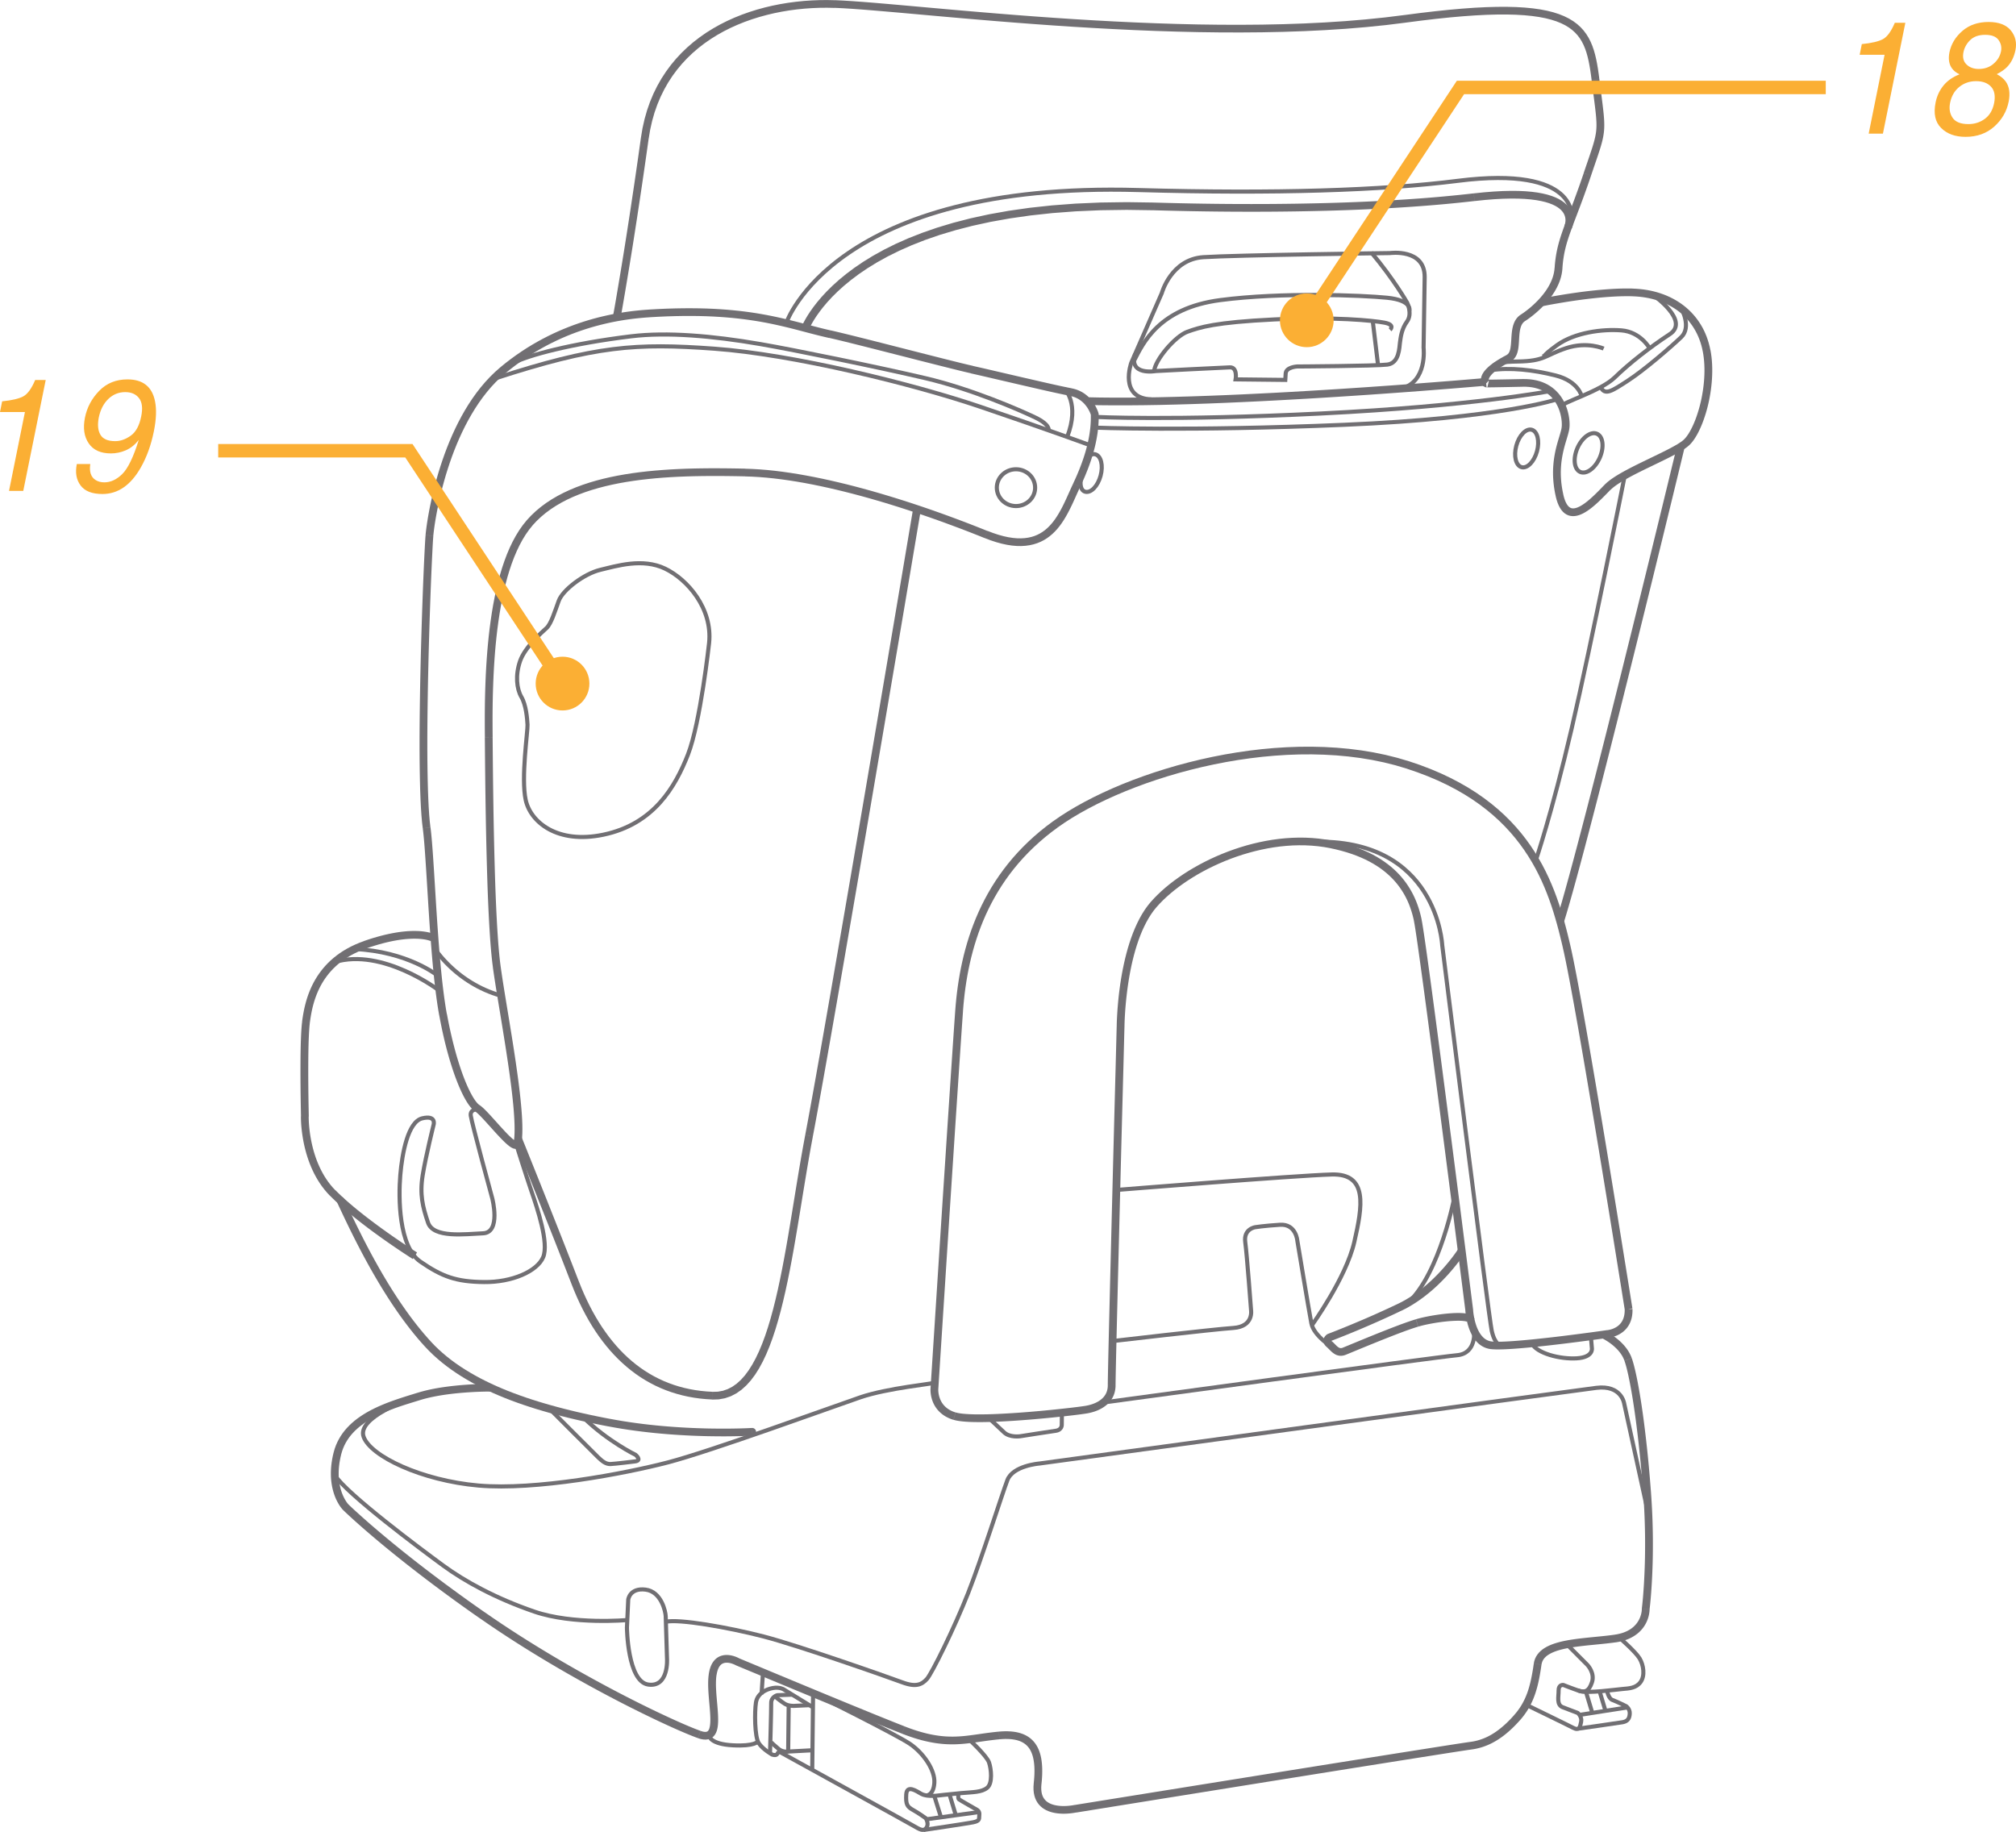 <?xml version="1.0" encoding="UTF-8"?>
<!DOCTYPE svg PUBLIC "-//W3C//DTD SVG 1.1//EN" "http://www.w3.org/Graphics/SVG/1.1/DTD/svg11.dtd">
<!-- Creator: CorelDRAW 2017 -->
<svg xmlns="http://www.w3.org/2000/svg" xml:space="preserve" width="37.512mm" height="34.088mm" version="1.1" style="shape-rendering:geometricPrecision; text-rendering:geometricPrecision; image-rendering:optimizeQuality; fill-rule:evenodd; clip-rule:evenodd"
viewBox="0 0 1285.64 1168.28"
 xmlns:xlink="http://www.w3.org/1999/xlink">
 <defs>
  <style type="text/css">
   <![CDATA[
    .str1 {stroke:#FBAF34;stroke-width:8.57;stroke-miterlimit:4}
    .str0 {stroke:#716F73;stroke-width:2.61;stroke-miterlimit:22.926}
    .fil1 {fill:none;fill-rule:nonzero}
    .fil0 {fill:#716F73;fill-rule:nonzero}
    .fil2 {fill:#FBAF34;fill-rule:nonzero}
   ]]>
  </style>
 </defs>
 <g id="Слой_x0020_1">
  <g>
   <path class="fil0" d="M960.91 226.31l2.3 4.36 0 0 -1.79 0.95 -1.64 0.92 -1.49 0.88 -1.35 0.85 -1.22 0.82 -1.08 0.78 -0.96 0.74 -0.84 0.71 -0.73 0.66 -0.62 0.62 -0.53 0.59 -0.43 0.53 -0.34 0.48 -0.27 0.44 -0.21 0.39 -0.14 0.34 -0.1 0.29 -0.06 0.25 -0.03 0.2 -0 0.16 0 0.14 0.02 0.11 0.02 0.09 0.03 0.09 0.02 0.05 0.02 0.04 0.02 0.04 0.02 0.02 0.02 0.02 -0.02 -0.02 -0.02 -0.03 -0.09 -0.08 -3.32 3.65 -0.12 -0.11 -0.12 -0.12 -0.16 -0.18 -0.16 -0.21 -0.19 -0.26 -0.19 -0.31 -0.2 -0.37 -0.18 -0.43 -0.15 -0.45 -0.12 -0.51 -0.08 -0.56 -0.03 -0.59 0.03 -0.63 0.09 -0.65 0.16 -0.67 0.23 -0.68 0.3 -0.7 0.37 -0.71 0.45 -0.72 0.53 -0.75 0.62 -0.75 0.69 -0.76 0.8 -0.8 0.89 -0.81 0.99 -0.83 1.1 -0.85 1.22 -0.87 1.34 -0.9 1.47 -0.93 1.6 -0.95 1.74 -0.98 1.89 -1 0 0zm9.28 -25.89l2.66 4.15 -0.07 0.04 -0.56 0.37 -0.49 0.4 -0.43 0.44 -0.38 0.5 -0.35 0.55 -0.31 0.61 -0.28 0.67 -0.24 0.72 -0.21 0.77 -0.18 0.83 -0.15 0.86 -0.12 0.9 -0.1 0.94 -0.08 0.96 -0.07 0.97 -0.06 0.99 -0.06 1 -0.06 1.01 -0.07 1.01 -0.08 1.01 -0.1 1 -0.13 0.99 -0.17 0.99 -0.22 0.98 -0.26 0.95 -0.34 0.94 -0.42 0.92 -0.51 0.88 -0.62 0.84 -0.73 0.77 -0.85 0.68 -0.95 0.58 -2.3 -4.36 0.38 -0.23 0.33 -0.26 0.29 -0.31 0.27 -0.38 0.25 -0.44 0.23 -0.51 0.21 -0.59 0.19 -0.66 0.16 -0.73 0.13 -0.78 0.11 -0.84 0.1 -0.88 0.08 -0.93 0.07 -0.95 0.06 -0.98 0.06 -1.01 0.06 -1.02 0.08 -1.04 0.09 -1.05 0.12 -1.05 0.14 -1.05 0.18 -1.05 0.23 -1.05 0.28 -1.04 0.35 -1.02 0.41 -1 0.5 -0.98 0.59 -0.94 0.7 -0.9 0.81 -0.84 0.91 -0.75 1.01 -0.66 -0.07 0.04zm2.66 4.15l-0.07 0.04 0.09 -0.05 -0.02 0.01zm18.59 -33.79l4.96 0.3 0 0 -0.18 1.86 -0.3 1.82 -0.41 1.78 -0.51 1.73 -0.61 1.69 -0.69 1.64 -0.76 1.6 -0.83 1.54 -0.88 1.5 -0.94 1.45 -0.98 1.39 -1.01 1.34 -1.04 1.29 -1.05 1.23 -1.06 1.18 -1.07 1.12 -1.06 1.07 -1.05 1 -1.03 0.95 -1 0.89 -0.96 0.83 -0.92 0.76 -0.87 0.7 -0.81 0.63 -0.75 0.57 -0.68 0.5 -0.6 0.42 -0.5 0.35 -0.41 0.28 -0.31 0.2 -0.21 0.14 -0.09 0.05 -2.66 -4.15 0.04 -0.02 0.15 -0.1 0.27 -0.18 0.37 -0.25 0.46 -0.32 0.55 -0.39 0.62 -0.45 0.69 -0.52 0.76 -0.59 0.81 -0.65 0.86 -0.7 0.89 -0.77 0.93 -0.83 0.95 -0.88 0.97 -0.94 0.98 -0.98 0.98 -1.04 0.98 -1.08 0.96 -1.13 0.94 -1.17 0.91 -1.21 0.88 -1.25 0.83 -1.29 0.78 -1.32 0.73 -1.36 0.66 -1.38 0.59 -1.41 0.52 -1.44 0.43 -1.46 0.34 -1.48 0.25 -1.5 0.15 -1.53 0 0zm18.49 -60.34l4.71 1.56 0 0 -1.01 2.99 -0.99 2.85 -0.97 2.73 -0.93 2.6 -0.9 2.5 -0.88 2.39 -0.85 2.28 -0.82 2.19 -0.8 2.09 -0.76 2.01 -0.74 1.93 -0.71 1.86 -0.68 1.79 -0.64 1.73 -0.62 1.67 -0.58 1.62 -0.56 1.57 -0.53 1.54 -0.5 1.5 -0.47 1.47 -0.44 1.46 -0.41 1.43 -0.37 1.42 -0.35 1.43 -0.32 1.42 -0.29 1.44 -0.26 1.46 -0.23 1.47 -0.21 1.5 -0.17 1.55 -0.15 1.58 -0.12 1.63 -4.96 -0.3 0.12 -1.73 0.16 -1.68 0.19 -1.64 0.22 -1.61 0.25 -1.58 0.28 -1.55 0.31 -1.54 0.34 -1.53 0.37 -1.51 0.4 -1.51 0.43 -1.51 0.46 -1.52 0.49 -1.54 0.52 -1.55 0.54 -1.58 0.57 -1.61 0.6 -1.65 0.63 -1.7 0.65 -1.74 0.68 -1.8 0.71 -1.86 0.74 -1.93 0.76 -2 0.79 -2.09 0.82 -2.17 0.84 -2.27 0.87 -2.37 0.9 -2.47 0.93 -2.58 0.95 -2.71 0.98 -2.82 1.01 -2.96 0 0zm5.06 -59.52l4.93 -0.61 0 0 0.41 3.27 0.39 3.04 0.37 2.82 0.34 2.61 0.31 2.43 0.28 2.25 0.25 2.1 0.22 1.96 0.19 1.83 0.15 1.72 0.12 1.62 0.08 1.55 0.04 1.48 0 1.43 -0.04 1.39 -0.09 1.36 -0.13 1.35 -0.19 1.35 -0.23 1.36 -0.28 1.37 -0.33 1.41 -0.38 1.46 -0.43 1.52 -0.48 1.59 -0.53 1.69 -0.59 1.8 -0.64 1.92 -0.7 2.06 -0.76 2.21 -0.82 2.39 -0.87 2.57 -0.94 2.77 -4.71 -1.56 0.94 -2.78 0.88 -2.58 0.82 -2.39 0.75 -2.21 0.69 -2.04 0.63 -1.9 0.58 -1.76 0.51 -1.63 0.46 -1.53 0.4 -1.43 0.35 -1.35 0.3 -1.29 0.25 -1.23 0.21 -1.2 0.16 -1.18 0.12 -1.18 0.08 -1.2 0.04 -1.23 0 -1.29 -0.04 -1.35 -0.08 -1.44 -0.11 -1.54 -0.15 -1.65 -0.18 -1.78 -0.22 -1.92 -0.25 -2.07 -0.28 -2.24 -0.31 -2.42 -0.34 -2.61 -0.37 -2.82 -0.39 -3.04 -0.41 -3.28 0 0zm-118.62 -36.47l-0.67 -4.87 0 0 10.08 -1.31 9.49 -1.11 8.93 -0.93 8.38 -0.74 7.85 -0.56 7.34 -0.37 6.85 -0.19 6.38 -0.02 5.93 0.15 5.5 0.33 5.09 0.5 4.7 0.66 4.33 0.83 3.98 1 3.65 1.17 3.33 1.34 3.03 1.5 2.75 1.67 2.47 1.83 2.2 1.99 1.95 2.14 1.71 2.28 1.49 2.41 1.28 2.52 1.1 2.63 0.94 2.73 0.8 2.82 0.69 2.92 0.59 3 0.52 3.09 0.46 3.17 0.43 3.26 -4.93 0.61 -0.42 -3.21 -0.45 -3.09 -0.5 -2.97 -0.56 -2.85 -0.64 -2.72 -0.73 -2.59 -0.84 -2.45 -0.97 -2.32 -1.1 -2.17 -1.26 -2.05 -1.44 -1.91 -1.63 -1.79 -1.85 -1.67 -2.09 -1.56 -2.36 -1.44 -2.67 -1.32 -2.99 -1.2 -3.33 -1.06 -3.69 -0.93 -4.08 -0.78 -4.47 -0.63 -4.89 -0.48 -5.33 -0.32 -5.77 -0.15 -6.24 0.02 -6.73 0.19 -7.23 0.37 -7.76 0.55 -8.3 0.73 -8.85 0.92 -9.43 1.11 -10.02 1.3 0 0zm-364.05 -9.43l0.19 -4.91 0 0 5.22 0.25 5.94 0.37 6.63 0.48 7.28 0.58 7.91 0.67 8.51 0.75 9.07 0.81 9.6 0.86 10.1 0.9 10.56 0.93 10.99 0.94 11.39 0.95 11.76 0.94 12.08 0.92 12.38 0.88 12.65 0.84 12.88 0.78 13.07 0.71 13.24 0.63 13.37 0.54 13.47 0.43 13.53 0.32 13.57 0.18 13.57 0.04 13.53 -0.11 13.46 -0.28 13.36 -0.46 13.22 -0.65 13.05 -0.85 12.85 -1.07 12.61 -1.29 12.34 -1.53 0.67 4.87 -12.45 1.54 -12.72 1.3 -12.94 1.07 -13.13 0.85 -13.3 0.65 -13.42 0.46 -13.52 0.28 -13.59 0.11 -13.62 -0.04 -13.62 -0.18 -13.58 -0.32 -13.51 -0.43 -13.41 -0.54 -13.28 -0.64 -13.11 -0.71 -12.91 -0.78 -12.67 -0.84 -12.41 -0.89 -12.11 -0.92 -11.77 -0.94 -11.41 -0.95 -11 -0.94 -10.57 -0.93 -10.1 -0.9 -9.6 -0.86 -9.07 -0.81 -8.5 -0.74 -7.89 -0.67 -7.26 -0.58 -6.58 -0.48 -5.88 -0.37 -5.13 -0.24 0 0zm-118.68 83.53l-4.92 -0.66 0 0 1.02 -6.12 1.32 -5.87 1.61 -5.63 1.89 -5.39 2.16 -5.15 2.42 -4.91 2.66 -4.68 2.9 -4.45 3.11 -4.22 3.32 -3.99 3.52 -3.77 3.69 -3.54 3.87 -3.33 4.03 -3.11 4.17 -2.9 4.31 -2.69 4.43 -2.49 4.54 -2.29 4.64 -2.09 4.73 -1.9 4.81 -1.71 4.87 -1.53 4.92 -1.35 4.96 -1.17 5 -1 5.01 -0.83 5.02 -0.66 5.02 -0.51 5.01 -0.34 4.98 -0.2 4.95 -0.04 4.9 0.11 -0.19 4.91 -4.75 -0.11 -4.8 0.04 -4.83 0.19 -4.85 0.34 -4.86 0.49 -4.87 0.64 -4.85 0.81 -4.83 0.97 -4.79 1.14 -4.75 1.3 -4.69 1.47 -4.62 1.65 -4.54 1.83 -4.45 2 -4.35 2.19 -4.23 2.38 -4.11 2.57 -3.97 2.76 -3.82 2.95 -3.67 3.16 -3.5 3.35 -3.32 3.56 -3.14 3.78 -2.94 3.98 -2.73 4.2 -2.51 4.43 -2.29 4.65 -2.05 4.88 -1.8 5.12 -1.53 5.36 -1.26 5.61 -0.97 5.85 0 0zm-17.76 113.58l-4.89 -0.86 0.02 -0.13 0.08 -0.42 0.12 -0.68 0.17 -0.95 0.22 -1.21 0.26 -1.46 0.3 -1.71 0.34 -1.96 0.38 -2.19 0.41 -2.43 0.45 -2.65 0.48 -2.87 0.52 -3.08 0.55 -3.29 0.58 -3.5 0.61 -3.69 0.63 -3.88 0.66 -4.07 0.68 -4.25 0.7 -4.42 0.72 -4.59 0.74 -4.75 0.76 -4.91 0.77 -5.06 0.78 -5.21 0.8 -5.34 0.82 -5.48 0.82 -5.6 0.83 -5.73 0.84 -5.84 0.84 -5.96 0.85 -6.06 4.92 0.66 -0.85 6.07 -0.85 5.96 -0.84 5.85 -0.83 5.73 -0.82 5.61 -0.82 5.48 -0.8 5.35 -0.79 5.21 -0.77 5.07 -0.76 4.91 -0.74 4.76 -0.72 4.6 -0.7 4.43 -0.69 4.25 -0.66 4.08 -0.63 3.89 -0.61 3.69 -0.58 3.5 -0.55 3.3 -0.52 3.09 -0.48 2.88 -0.46 2.65 -0.41 2.43 -0.38 2.2 -0.34 1.96 -0.3 1.72 -0.26 1.47 -0.22 1.22 -0.17 0.95 -0.13 0.7 -0.07 0.41 -0.03 0.15z"/>
  </g>
  <g>
   <path class="fil0" d="M1041.21 184.03l-0.14 4.91 0 0 -2.27 -0.04 -2.32 0 -2.36 0.04 -2.4 0.08 -2.42 0.11 -2.44 0.15 -2.45 0.17 -2.46 0.2 -2.45 0.22 -2.43 0.25 -2.42 0.27 -2.38 0.28 -2.35 0.29 -2.3 0.31 -2.24 0.31 -2.18 0.31 -2.11 0.32 -2.03 0.32 -1.95 0.32 -1.85 0.31 -1.75 0.3 -1.64 0.28 -1.52 0.27 -1.39 0.25 -1.25 0.23 -1.11 0.22 -0.97 0.19 -0.81 0.16 -0.64 0.13 -0.47 0.1 -0.29 0.06 -0.08 0.01 -1.04 -4.81 0.12 -0.03 0.29 -0.06 0.47 -0.1 0.65 -0.13 0.82 -0.16 0.98 -0.19 1.13 -0.22 1.27 -0.24 1.41 -0.26 1.54 -0.27 1.66 -0.29 1.77 -0.3 1.87 -0.31 1.97 -0.32 2.06 -0.32 2.14 -0.32 2.21 -0.32 2.28 -0.32 2.33 -0.31 2.38 -0.3 2.42 -0.28 2.45 -0.27 2.48 -0.25 2.5 -0.23 2.51 -0.2 2.51 -0.18 2.51 -0.15 2.49 -0.12 2.47 -0.08 2.44 -0.04 2.41 0 2.36 0.04 0 0zm49.55 39.18l-4.88 0.9 0 0 -0.42 -2 -0.5 -1.95 -0.58 -1.89 -0.65 -1.84 -0.72 -1.78 -0.79 -1.72 -0.86 -1.67 -0.93 -1.62 -0.99 -1.56 -1.06 -1.51 -1.12 -1.45 -1.18 -1.39 -1.24 -1.33 -1.31 -1.27 -1.36 -1.22 -1.43 -1.16 -1.48 -1.09 -1.54 -1.04 -1.59 -0.97 -1.65 -0.91 -1.69 -0.85 -1.75 -0.78 -1.8 -0.72 -1.84 -0.65 -1.89 -0.59 -1.94 -0.52 -1.98 -0.46 -2.03 -0.38 -2.07 -0.32 -2.11 -0.24 -2.15 -0.17 -2.19 -0.1 0.14 -4.91 2.36 0.11 2.32 0.19 2.29 0.26 2.24 0.34 2.21 0.42 2.17 0.5 2.12 0.57 2.08 0.65 2.04 0.72 1.98 0.8 1.93 0.87 1.88 0.95 1.83 1.01 1.77 1.09 1.72 1.15 1.66 1.23 1.6 1.3 1.53 1.37 1.47 1.43 1.4 1.5 1.33 1.56 1.26 1.63 1.19 1.69 1.12 1.75 1.04 1.81 0.96 1.87 0.88 1.93 0.8 1.99 0.72 2.04 0.64 2.1 0.55 2.15 0.47 2.2 0 0zm-13.88 61.04l-3.29 -3.68 0 0 0.64 -0.61 0.68 -0.75 0.7 -0.87 0.71 -0.99 0.72 -1.11 0.72 -1.22 0.71 -1.32 0.71 -1.42 0.7 -1.5 0.68 -1.59 0.66 -1.67 0.64 -1.74 0.61 -1.81 0.59 -1.87 0.56 -1.92 0.52 -1.97 0.49 -2.02 0.45 -2.06 0.4 -2.09 0.36 -2.12 0.32 -2.15 0.27 -2.17 0.22 -2.18 0.16 -2.18 0.11 -2.19 0.05 -2.19 -0.01 -2.18 -0.08 -2.17 -0.14 -2.14 -0.21 -2.12 -0.28 -2.09 -0.35 -2.06 4.88 -0.9 0.38 2.23 0.31 2.26 0.22 2.28 0.15 2.3 0.08 2.3 0.01 2.32 -0.05 2.32 -0.11 2.32 -0.17 2.31 -0.23 2.3 -0.28 2.28 -0.33 2.26 -0.38 2.23 -0.42 2.2 -0.47 2.17 -0.51 2.12 -0.55 2.08 -0.59 2.03 -0.62 1.97 -0.65 1.92 -0.68 1.85 -0.71 1.79 -0.73 1.71 -0.76 1.64 -0.77 1.55 -0.8 1.47 -0.82 1.38 -0.83 1.29 -0.85 1.19 -0.87 1.09 -0.9 0.99 -0.93 0.88 0 0zm-49.86 28.14l-3.56 -3.43 0 0 1.05 -0.99 1.15 -0.98 1.26 -0.97 1.36 -0.96 1.44 -0.96 1.53 -0.97 1.61 -0.96 1.68 -0.96 1.74 -0.96 1.79 -0.96 1.83 -0.96 1.87 -0.96 1.9 -0.95 1.92 -0.95 1.94 -0.95 1.94 -0.94 1.93 -0.93 1.92 -0.93 1.9 -0.92 1.86 -0.9 1.82 -0.89 1.77 -0.88 1.72 -0.86 1.65 -0.84 1.57 -0.83 1.49 -0.81 1.39 -0.78 1.28 -0.75 1.16 -0.73 1.04 -0.7 0.89 -0.65 0.74 -0.6 3.29 3.68 -0.97 0.8 -1.08 0.8 -1.18 0.79 -1.29 0.81 -1.38 0.82 -1.47 0.83 -1.54 0.84 -1.62 0.86 -1.69 0.87 -1.75 0.88 -1.8 0.89 -1.84 0.9 -1.87 0.91 -1.9 0.92 -1.92 0.93 -1.93 0.93 -1.93 0.93 -1.92 0.94 -1.9 0.94 -1.87 0.94 -1.83 0.94 -1.79 0.94 -1.74 0.94 -1.68 0.93 -1.61 0.92 -1.52 0.91 -1.43 0.9 -1.33 0.89 -1.22 0.87 -1.09 0.84 -0.96 0.82 -0.82 0.77 0 0zm-34.89 4.26l4.84 -1.09 0 0 0.48 1.83 0.52 1.58 0.56 1.34 0.58 1.1 0.59 0.88 0.58 0.67 0.57 0.49 0.55 0.35 0.54 0.24 0.57 0.14 0.62 0.05 0.69 -0.03 0.76 -0.13 0.83 -0.23 0.89 -0.34 0.94 -0.44 0.98 -0.53 1.01 -0.62 1.04 -0.7 1.05 -0.77 1.06 -0.84 1.07 -0.89 1.07 -0.93 1.06 -0.97 1.06 -0.99 1.04 -1 1.02 -1.01 1.01 -1.01 0.98 -1 0.95 -0.98 0.92 -0.95 0.89 -0.91 3.56 3.43 -0.88 0.9 -0.92 0.95 -0.96 0.98 -1 1.02 -1.03 1.03 -1.06 1.05 -1.09 1.05 -1.11 1.05 -1.13 1.02 -1.15 1.01 -1.17 0.97 -1.18 0.93 -1.2 0.87 -1.2 0.82 -1.22 0.75 -1.23 0.67 -1.25 0.58 -1.27 0.48 -1.3 0.36 -1.32 0.23 -1.34 0.06 -1.34 -0.12 -1.34 -0.33 -1.29 -0.56 -1.2 -0.77 -1.11 -0.97 -1 -1.17 -0.89 -1.34 -0.81 -1.52 -0.71 -1.71 -0.63 -1.9 -0.55 -2.11 0 0zm3.76 -44.06l4.92 0.63 0 -0 -0.12 0.79 -0.16 0.81 -0.19 0.83 -0.22 0.85 -0.24 0.87 -0.26 0.9 -0.28 0.94 -0.29 0.97 -0.3 1 -0.31 1.04 -0.32 1.08 -0.31 1.11 -0.31 1.15 -0.3 1.2 -0.29 1.23 -0.27 1.27 -0.26 1.32 -0.24 1.35 -0.21 1.4 -0.19 1.44 -0.15 1.48 -0.12 1.53 -0.08 1.57 -0.04 1.61 0.01 1.67 0.06 1.7 0.11 1.75 0.16 1.8 0.23 1.85 0.29 1.9 0.36 1.94 0.42 2 -4.84 1.09 -0.46 -2.14 -0.38 -2.09 -0.31 -2.04 -0.24 -2 -0.18 -1.94 -0.12 -1.9 -0.06 -1.85 -0.01 -1.8 0.04 -1.75 0.09 -1.7 0.13 -1.65 0.16 -1.61 0.2 -1.56 0.23 -1.5 0.25 -1.46 0.28 -1.41 0.29 -1.36 0.31 -1.31 0.32 -1.26 0.33 -1.21 0.33 -1.17 0.32 -1.11 0.32 -1.07 0.31 -1.02 0.29 -0.97 0.27 -0.91 0.25 -0.86 0.22 -0.81 0.2 -0.75 0.16 -0.69 0.12 -0.63 0.09 -0.56 0 -0zm-0 0l0 -0 -0.2 1.52 0.2 -1.52zm-24.89 -25.94l-0.11 -4.91 0 0 2.41 0.01 2.3 0.15 2.18 0.28 2.07 0.4 1.97 0.52 1.85 0.64 1.74 0.74 1.64 0.84 1.53 0.92 1.42 1 1.32 1.08 1.22 1.14 1.12 1.19 1.02 1.23 0.93 1.27 0.83 1.3 0.75 1.32 0.67 1.33 0.59 1.33 0.52 1.33 0.45 1.33 0.38 1.31 0.32 1.28 0.27 1.26 0.21 1.22 0.16 1.17 0.11 1.13 0.07 1.07 0.02 1.02 -0.01 0.96 -0.05 0.89 -0.09 0.82 -4.92 -0.63 0.06 -0.58 0.04 -0.67 0.01 -0.76 -0.02 -0.83 -0.05 -0.9 -0.1 -0.95 -0.13 -1.01 -0.18 -1.04 -0.23 -1.07 -0.27 -1.1 -0.33 -1.12 -0.38 -1.12 -0.44 -1.12 -0.5 -1.13 -0.56 -1.1 -0.62 -1.1 -0.69 -1.07 -0.75 -1.04 -0.82 -1 -0.9 -0.96 -0.98 -0.91 -1.06 -0.86 -1.13 -0.8 -1.23 -0.74 -1.32 -0.68 -1.42 -0.6 -1.52 -0.52 -1.63 -0.44 -1.74 -0.34 -1.87 -0.24 -1.99 -0.13 -2.12 -0.01 0 0zm-23.52 -4.54l0.56 4.89 0.33 -0.06 -0.13 0.03 0.29 -0.08 0.97 -4.06 -1.26 -0.68 -0.23 -0.03 -0.04 -0 0.03 0 0.08 0 0.1 0 0.18 0 0.23 0 0.26 0 0.33 0 0.39 -0 0.47 -0 0.54 -0 0.61 -0.01 0.7 -0.01 0.8 -0.01 0.88 -0.01 0.98 -0.02 1.09 -0.02 1.19 -0.02 1.31 -0.02 1.43 -0.03 1.55 -0.03 1.68 -0.03 1.82 -0.04 1.96 -0.04 2.1 -0.04 2.25 -0.05 0.11 4.91 -2.25 0.05 -2.11 0.04 -1.96 0.04 -1.82 0.04 -1.69 0.03 -1.56 0.03 -1.43 0.03 -1.32 0.02 -1.2 0.02 -1.09 0.02 -0.99 0.02 -0.89 0.01 -0.79 0.01 -0.71 0.01 -0.63 0.01 -0.54 0 -0.47 0 -0.41 0 -0.35 0 -0.3 0 -0.23 -0 -0.19 0 -0.19 -0 -0.13 -0 -0.12 -0.01 -0.14 -0.01 -0.28 -0.04 -1.29 -0.68 0.98 -4.06 0.31 -0.08 -0.11 0.02 0.33 -0.06z"/>
  </g>
  <g>
   <path class="fil1 str0" d="M1054.37 188.28c0,0 23.42,16.33 10.48,24.83 -12.93,8.5 -25.88,18.65 -35.09,27.61 -9.21,8.96 -34.57,16.22 -33.74,18.34"/>
  </g>
  <g>
   <path class="fil1 str0" d="M1005.97 285.73c-2.95,6.72 -2.16,13.55 1.78,15.26 3.93,1.71 9.5,-2.36 12.45,-9.09 2.94,-6.72 2.15,-13.55 -1.79,-15.26 -3.93,-1.7 -9.5,2.37 -12.44,9.09"/>
  </g>
  <g>
   <path class="fil1 str0" d="M1008.67 252.66c0,0 -2.11,-9.52 -16.56,-13.18 -14.45,-3.66 -29.09,-5.26 -41.64,-3.35"/>
  </g>
  <g>
   <path class="fil1 str0" d="M1051.99 222.11c0,0 -5.75,-10.45 -17.95,-11.41 -12.2,-0.96 -29.82,1.32 -41.09,9.42 -11.27,8.11 -6.5,6.93 -9.4,7.1"/>
  </g>
  <g>
   <path class="fil1 str0" d="M1022.67 222.32c0,0 -10.45,-4.75 -23.95,-0.27 -13.51,4.48 -13.34,8.29 -31.14,8.51 -17.81,0.21 -14.76,3.59 -14.76,3.59"/>
  </g>
  <g>
   <path class="fil1 str0" d="M1072.32 196.86c0,0 6.54,11.78 -0.21,18.19 -6.73,6.41 -23.67,21.04 -33.99,27.72 -10.32,6.68 -14.51,9.63 -17.34,4.14"/>
  </g>
  <g>
   <path class="fil0" d="M314.34 616.91l4.92 -0.66 0 0 0.41 2.94 0.46 3.12 0.5 3.28 0.54 3.43 0.57 3.57 0.6 3.69 0.62 3.79 0.64 3.89 0.65 3.97 0.66 4.03 0.66 4.09 0.67 4.12 0.66 4.15 0.65 4.16 0.63 4.16 0.62 4.13 0.59 4.11 0.57 4.05 0.54 4 0.5 3.93 0.46 3.84 0.41 3.74 0.36 3.63 0.31 3.51 0.25 3.36 0.19 3.21 0.11 3.05 0.04 2.88 -0.04 2.68 -0.12 2.49 -0.22 2.3 -0.32 2.08 -4.88 -0.91 0.27 -1.77 0.19 -2.04 0.11 -2.3 0.04 -2.53 -0.04 -2.75 -0.11 -2.94 -0.18 -3.12 -0.24 -3.29 -0.3 -3.44 -0.36 -3.57 -0.41 -3.7 -0.45 -3.8 -0.5 -3.89 -0.53 -3.97 -0.57 -4.03 -0.59 -4.08 -0.62 -4.12 -0.63 -4.14 -0.65 -4.14 -0.66 -4.13 -0.66 -4.12 -0.66 -4.09 -0.66 -4.03 -0.65 -3.97 -0.64 -3.89 -0.62 -3.8 -0.6 -3.69 -0.58 -3.58 -0.54 -3.44 -0.51 -3.3 -0.46 -3.14 -0.42 -2.97 0 0zm-5.14 -146.36l4.96 -0.05 0 0 0.03 3.23 0.03 3.5 0.03 3.76 0.04 3.99 0.04 4.21 0.05 4.41 0.05 4.58 0.06 4.75 0.07 4.88 0.07 5.01 0.08 5.11 0.09 5.2 0.1 5.26 0.11 5.32 0.12 5.34 0.13 5.35 0.14 5.35 0.15 5.32 0.16 5.28 0.17 5.21 0.19 5.13 0.21 5.03 0.22 4.91 0.24 4.77 0.25 4.61 0.27 4.43 0.28 4.24 0.3 4.02 0.33 3.79 0.34 3.54 0.36 3.26 0.38 2.96 -4.92 0.66 -0.39 -3.05 -0.37 -3.33 -0.35 -3.6 -0.33 -3.84 -0.31 -4.07 -0.28 -4.27 -0.27 -4.46 -0.26 -4.64 -0.24 -4.79 -0.22 -4.93 -0.21 -5.04 -0.19 -5.15 -0.17 -5.22 -0.16 -5.29 -0.15 -5.33 -0.14 -5.35 -0.13 -5.37 -0.12 -5.35 -0.11 -5.32 -0.1 -5.27 -0.09 -5.2 -0.08 -5.12 -0.07 -5.01 -0.07 -4.89 -0.06 -4.75 -0.05 -4.59 -0.05 -4.41 -0.04 -4.21 -0.04 -3.99 -0.03 -3.76 -0.03 -3.5 -0.03 -3.23 0 0zm26.73 -138.74l3.76 3.21 0 0 -2.29 2.83 -2.16 3.07 -2.03 3.31 -1.9 3.53 -1.78 3.73 -1.66 3.91 -1.54 4.08 -1.42 4.24 -1.32 4.38 -1.2 4.5 -1.1 4.6 -1 4.7 -0.91 4.77 -0.81 4.83 -0.73 4.87 -0.65 4.9 -0.57 4.91 -0.5 4.9 -0.43 4.88 -0.36 4.85 -0.31 4.8 -0.25 4.73 -0.2 4.64 -0.16 4.54 -0.12 4.43 -0.09 4.3 -0.05 4.16 -0.03 4 -0 3.82 0.01 3.63 0.02 3.42 0.03 3.2 -4.96 0.05 -0.03 -3.21 -0.02 -3.44 -0.01 -3.65 0 -3.85 0.03 -4.02 0.05 -4.19 0.09 -4.34 0.12 -4.47 0.16 -4.59 0.2 -4.69 0.26 -4.78 0.31 -4.85 0.37 -4.91 0.44 -4.95 0.5 -4.97 0.58 -4.98 0.66 -4.98 0.74 -4.96 0.83 -4.92 0.93 -4.88 1.02 -4.81 1.13 -4.73 1.24 -4.63 1.36 -4.52 1.48 -4.4 1.6 -4.26 1.74 -4.11 1.88 -3.93 2.03 -3.75 2.18 -3.55 2.34 -3.33 2.51 -3.1 0 0zm139.31 -32.92l-0.11 4.91 0 0 -4.53 -0.09 -4.6 -0.07 -4.65 -0.05 -4.71 -0.02 -4.75 0.01 -4.78 0.05 -4.81 0.09 -4.82 0.14 -4.83 0.19 -4.83 0.26 -4.82 0.32 -4.8 0.39 -4.77 0.47 -4.73 0.54 -4.69 0.63 -4.63 0.72 -4.57 0.81 -4.5 0.92 -4.42 1.02 -4.33 1.13 -4.23 1.24 -4.13 1.36 -4.01 1.49 -3.88 1.61 -3.76 1.75 -3.61 1.88 -3.46 2.03 -3.31 2.17 -3.14 2.32 -2.97 2.48 -2.8 2.64 -2.61 2.8 -3.76 -3.21 2.83 -3.04 3.02 -2.85 3.2 -2.67 3.37 -2.49 3.53 -2.32 3.68 -2.15 3.82 -1.99 3.95 -1.84 4.07 -1.7 4.18 -1.55 4.29 -1.42 4.38 -1.29 4.47 -1.17 4.55 -1.05 4.62 -0.94 4.69 -0.83 4.74 -0.74 4.79 -0.64 4.82 -0.55 4.85 -0.47 4.87 -0.39 4.88 -0.33 4.89 -0.26 4.88 -0.2 4.87 -0.14 4.85 -0.09 4.83 -0.05 4.78 -0.01 4.74 0.02 4.68 0.05 4.62 0.07 4.55 0.09 0 0zm154.44 39.68l-1.88 4.55 0 0 -3.88 -1.56 -4.02 -1.58 -4.14 -1.61 -4.25 -1.62 -4.37 -1.63 -4.47 -1.65 -4.57 -1.65 -4.65 -1.65 -4.73 -1.63 -4.81 -1.63 -4.87 -1.61 -4.93 -1.59 -4.98 -1.56 -5.02 -1.54 -5.06 -1.49 -5.09 -1.46 -5.1 -1.41 -5.12 -1.36 -5.12 -1.3 -5.12 -1.25 -5.11 -1.18 -5.09 -1.11 -5.06 -1.04 -5.03 -0.96 -4.99 -0.87 -4.94 -0.78 -4.88 -0.69 -4.82 -0.59 -4.75 -0.49 -4.67 -0.38 -4.58 -0.27 -4.48 -0.15 0.11 -4.91 4.61 0.16 4.7 0.28 4.78 0.39 4.85 0.5 4.91 0.61 4.97 0.71 5.02 0.8 5.06 0.89 5.1 0.97 5.12 1.05 5.15 1.12 5.17 1.2 5.17 1.25 5.17 1.32 5.16 1.37 5.15 1.42 5.13 1.47 5.1 1.51 5.06 1.54 5.02 1.57 4.96 1.6 4.9 1.62 4.84 1.64 4.76 1.65 4.69 1.66 4.59 1.66 4.5 1.66 4.39 1.65 4.29 1.63 4.16 1.62 4.04 1.6 3.91 1.57 0 0zm54.71 -30.25l4.5 2.09 0 0 -0.86 1.84 -0.86 1.89 -0.87 1.93 -0.88 1.96 -0.9 1.99 -0.93 2 -0.97 2 -1.01 1.99 -1.05 1.97 -1.11 1.95 -1.17 1.91 -1.24 1.86 -1.32 1.81 -1.41 1.74 -1.51 1.66 -1.61 1.56 -1.72 1.46 -1.83 1.34 -1.96 1.21 -2.09 1.06 -2.21 0.9 -2.34 0.73 -2.47 0.55 -2.61 0.36 -2.75 0.16 -2.88 -0.05 -3.03 -0.26 -3.17 -0.49 -3.33 -0.72 -3.49 -0.96 -3.66 -1.2 -3.83 -1.46 1.88 -4.55 3.63 1.38 3.43 1.13 3.23 0.89 3.05 0.66 2.87 0.44 2.68 0.24 2.52 0.04 2.36 -0.14 2.21 -0.3 2.07 -0.46 1.94 -0.6 1.82 -0.75 1.72 -0.88 1.62 -1 1.53 -1.12 1.45 -1.23 1.38 -1.34 1.31 -1.44 1.25 -1.53 1.19 -1.62 1.13 -1.7 1.08 -1.76 1.04 -1.82 1 -1.86 0.96 -1.91 0.93 -1.93 0.91 -1.95 0.89 -1.96 0.88 -1.96 0.87 -1.94 0.88 -1.93 0.88 -1.89 0 0zm11.35 -43.51l4.81 -1.24 0.08 0.56 0.02 1.09 0 1.11 -0.01 1.12 -0.03 1.16 -0.06 1.17 -0.07 1.19 -0.1 1.22 -0.12 1.24 -0.14 1.25 -0.16 1.28 -0.19 1.3 -0.22 1.33 -0.24 1.35 -0.27 1.37 -0.29 1.39 -0.32 1.42 -0.35 1.44 -0.38 1.47 -0.41 1.49 -0.44 1.52 -0.47 1.55 -0.5 1.57 -0.54 1.6 -0.57 1.63 -0.61 1.65 -0.64 1.68 -0.68 1.71 -0.71 1.74 -0.75 1.77 -0.79 1.79 -0.83 1.82 -0.86 1.85 -4.5 -2.09 0.84 -1.8 0.81 -1.78 0.76 -1.74 0.72 -1.71 0.69 -1.68 0.65 -1.65 0.62 -1.62 0.58 -1.59 0.55 -1.57 0.52 -1.54 0.48 -1.51 0.45 -1.47 0.42 -1.45 0.39 -1.43 0.36 -1.4 0.33 -1.37 0.31 -1.35 0.28 -1.32 0.25 -1.3 0.23 -1.27 0.2 -1.25 0.17 -1.22 0.16 -1.21 0.13 -1.18 0.11 -1.15 0.09 -1.13 0.07 -1.12 0.05 -1.09 0.03 -1.07 0.01 -1.06 0 -1.03 -0.02 -1.01 0.08 0.56zm4.81 -1.24l0.07 0.27 0.01 0.28 -0.08 -0.56zm-18.07 -11.08l0.93 -4.83 0 0 1.24 0.27 1.19 0.33 1.14 0.39 1.08 0.44 1.03 0.48 0.98 0.52 0.93 0.57 0.87 0.59 0.82 0.62 0.78 0.65 0.72 0.66 0.67 0.67 0.63 0.68 0.59 0.69 0.54 0.69 0.49 0.68 0.46 0.67 0.42 0.66 0.38 0.64 0.34 0.62 0.31 0.59 0.27 0.56 0.25 0.53 0.22 0.5 0.19 0.46 0.16 0.41 0.13 0.37 0.11 0.31 0.08 0.25 0.07 0.22 0.03 0.12 0.02 0.08 -4.81 1.24 0 0.01 -0.02 -0.08 -0.03 -0.1 -0.06 -0.18 -0.08 -0.24 -0.1 -0.27 -0.12 -0.32 -0.15 -0.36 -0.17 -0.4 -0.2 -0.43 -0.23 -0.46 -0.25 -0.48 -0.28 -0.5 -0.31 -0.52 -0.33 -0.52 -0.37 -0.54 -0.4 -0.54 -0.43 -0.54 -0.46 -0.54 -0.49 -0.53 -0.53 -0.53 -0.56 -0.51 -0.59 -0.49 -0.63 -0.47 -0.67 -0.46 -0.71 -0.43 -0.74 -0.4 -0.78 -0.37 -0.83 -0.34 -0.87 -0.29 -0.92 -0.26 -0.97 -0.22 0 0zm-63.25 -14.35l1.09 -4.8 0 0 1.44 0.33 1.55 0.35 1.67 0.38 1.77 0.4 1.86 0.43 1.94 0.45 2.03 0.47 2.09 0.49 2.15 0.5 2.2 0.51 2.25 0.52 2.28 0.53 2.31 0.54 2.33 0.54 2.34 0.54 2.33 0.54 2.33 0.53 2.31 0.53 2.29 0.53 2.26 0.52 2.21 0.51 2.17 0.49 2.11 0.48 2.04 0.46 1.96 0.44 1.88 0.41 1.78 0.39 1.69 0.36 1.57 0.33 1.45 0.3 1.32 0.27 1.18 0.23 -0.93 4.83 -1.22 -0.24 -1.35 -0.27 -1.48 -0.3 -1.59 -0.34 -1.7 -0.36 -1.8 -0.39 -1.89 -0.41 -1.97 -0.44 -2.05 -0.46 -2.11 -0.48 -2.17 -0.49 -2.22 -0.51 -2.26 -0.52 -2.29 -0.53 -2.32 -0.53 -2.33 -0.54 -2.34 -0.54 -2.34 -0.54 -2.33 -0.54 -2.31 -0.54 -2.28 -0.53 -2.25 -0.52 -2.2 -0.51 -2.15 -0.5 -2.09 -0.49 -2.02 -0.47 -1.94 -0.45 -1.85 -0.43 -1.76 -0.4 -1.66 -0.38 -1.54 -0.35 -1.42 -0.32 0 0zm-90.54 -22.63l1.1 -4.8 0 0 1.73 0.39 1.96 0.46 2.17 0.52 2.36 0.57 2.55 0.62 2.71 0.67 2.86 0.71 3 0.75 3.12 0.78 3.21 0.81 3.31 0.84 3.38 0.86 3.43 0.87 3.47 0.89 3.5 0.89 3.51 0.89 3.5 0.9 3.48 0.88 3.44 0.88 3.38 0.86 3.31 0.84 3.23 0.82 3.12 0.79 3.01 0.76 2.87 0.72 2.72 0.68 2.55 0.63 2.37 0.59 2.17 0.52 1.96 0.47 1.72 0.4 1.47 0.33 -1.09 4.8 -1.51 -0.35 -1.75 -0.41 -1.98 -0.47 -2.18 -0.53 -2.38 -0.59 -2.56 -0.63 -2.72 -0.69 -2.88 -0.72 -3.01 -0.76 -3.13 -0.79 -3.23 -0.82 -3.32 -0.84 -3.38 -0.86 -3.44 -0.88 -3.48 -0.89 -3.5 -0.89 -3.51 -0.89 -3.5 -0.89 -3.47 -0.89 -3.43 -0.87 -3.38 -0.86 -3.3 -0.84 -3.21 -0.81 -3.11 -0.78 -2.99 -0.75 -2.85 -0.71 -2.7 -0.67 -2.53 -0.62 -2.35 -0.57 -2.15 -0.51 -1.93 -0.45 -1.7 -0.39 0 0zm-114.68 -13.17l-0.32 -4.91 0 0 5.87 -0.33 5.65 -0.25 5.45 -0.16 5.24 -0.09 5.04 -0.01 4.86 0.05 4.68 0.12 4.5 0.19 4.34 0.25 4.18 0.31 4.03 0.36 3.88 0.4 3.75 0.45 3.62 0.49 3.49 0.53 3.38 0.57 3.27 0.59 3.17 0.62 3.07 0.64 2.99 0.66 2.9 0.67 2.83 0.69 2.77 0.69 2.71 0.69 2.66 0.69 2.61 0.69 2.57 0.67 2.55 0.66 2.52 0.65 2.51 0.63 2.5 0.6 2.5 0.58 -1.1 4.8 -2.56 -0.59 -2.54 -0.61 -2.55 -0.63 -2.54 -0.65 -2.56 -0.66 -2.58 -0.68 -2.6 -0.69 -2.64 -0.69 -2.68 -0.69 -2.73 -0.68 -2.79 -0.67 -2.86 -0.66 -2.93 -0.65 -3.01 -0.63 -3.1 -0.61 -3.2 -0.58 -3.31 -0.55 -3.42 -0.51 -3.54 -0.49 -3.67 -0.44 -3.8 -0.4 -3.95 -0.35 -4.1 -0.3 -4.26 -0.25 -4.43 -0.19 -4.6 -0.12 -4.78 -0.05 -4.98 0.01 -5.17 0.09 -5.38 0.16 -5.59 0.25 -5.81 0.33 0 0zm-91.8 35.72l-3.2 -3.76 0 0 3.38 -2.75 3.39 -2.6 3.4 -2.47 3.4 -2.33 3.4 -2.21 3.4 -2.08 3.39 -1.96 3.38 -1.84 3.36 -1.73 3.34 -1.62 3.32 -1.51 3.3 -1.41 3.26 -1.31 3.22 -1.22 3.19 -1.12 3.14 -1.04 3.1 -0.95 3.04 -0.87 3 -0.8 2.94 -0.72 2.87 -0.65 2.81 -0.59 2.73 -0.52 2.67 -0.47 2.59 -0.41 2.51 -0.36 2.42 -0.32 2.34 -0.27 2.24 -0.23 2.15 -0.2 2.05 -0.16 1.95 -0.13 0.32 4.91 -1.89 0.13 -1.99 0.16 -2.09 0.19 -2.18 0.22 -2.27 0.26 -2.36 0.31 -2.43 0.35 -2.52 0.4 -2.59 0.45 -2.66 0.51 -2.72 0.57 -2.79 0.64 -2.85 0.7 -2.9 0.77 -2.95 0.84 -3 0.93 -3.05 1 -3.09 1.09 -3.13 1.18 -3.16 1.27 -3.19 1.37 -3.21 1.47 -3.23 1.57 -3.26 1.68 -3.27 1.79 -3.28 1.9 -3.29 2.02 -3.29 2.14 -3.29 2.27 -3.29 2.39 -3.28 2.52 -3.28 2.66 0 0zm-45.89 103.65l-4.94 -0.46 0 0 0.16 -1.56 0.21 -1.81 0.27 -2.05 0.33 -2.28 0.39 -2.49 0.46 -2.69 0.53 -2.88 0.6 -3.05 0.68 -3.2 0.75 -3.35 0.84 -3.48 0.92 -3.6 1.01 -3.69 1.1 -3.78 1.2 -3.86 1.3 -3.91 1.39 -3.97 1.5 -3.99 1.61 -4.01 1.72 -4.01 1.83 -4 1.95 -3.98 2.08 -3.94 2.2 -3.89 2.33 -3.82 2.47 -3.74 2.6 -3.64 2.74 -3.53 2.89 -3.41 3.04 -3.27 3.19 -3.12 3.35 -2.95 3.2 3.76 -3.15 2.78 -3.02 2.94 -2.88 3.1 -2.75 3.25 -2.62 3.38 -2.49 3.49 -2.36 3.59 -2.24 3.68 -2.13 3.75 -2.01 3.81 -1.89 3.86 -1.79 3.89 -1.67 3.9 -1.57 3.91 -1.46 3.89 -1.36 3.87 -1.26 3.83 -1.18 3.77 -1.07 3.7 -0.99 3.62 -0.9 3.52 -0.82 3.41 -0.74 3.28 -0.66 3.14 -0.59 2.99 -0.52 2.81 -0.45 2.63 -0.39 2.43 -0.32 2.22 -0.26 1.98 -0.21 1.74 -0.15 1.48 0 0zm-1.81 185.84l-4.92 0.64 0 0 -0.45 -3.85 -0.38 -4.38 -0.32 -4.87 -0.27 -5.33 -0.21 -5.74 -0.16 -6.12 -0.12 -6.45 -0.08 -6.75 -0.04 -7 0 -7.22 0.04 -7.39 0.07 -7.52 0.1 -7.61 0.12 -7.66 0.14 -7.67 0.17 -7.63 0.18 -7.56 0.2 -7.44 0.21 -7.28 0.22 -7.08 0.23 -6.84 0.23 -6.56 0.23 -6.23 0.23 -5.87 0.23 -5.46 0.22 -5.01 0.21 -4.52 0.2 -3.99 0.18 -3.42 0.16 -2.81 0.14 -2.16 0.12 -1.5 4.94 0.46 -0.11 1.38 -0.14 2.11 -0.16 2.78 -0.17 3.4 -0.2 3.98 -0.21 4.51 -0.22 5 -0.23 5.45 -0.23 5.86 -0.23 6.22 -0.23 6.55 -0.23 6.83 -0.22 7.07 -0.21 7.27 -0.2 7.43 -0.18 7.55 -0.17 7.62 -0.14 7.65 -0.12 7.65 -0.1 7.59 -0.07 7.5 -0.04 7.37 0 7.19 0.04 6.97 0.08 6.72 0.12 6.42 0.16 6.07 0.21 5.69 0.26 5.26 0.31 4.79 0.37 4.26 0.42 3.69 0 0zm10.46 119.09l-4.89 0.87 0 0 -0.58 -3.33 -0.55 -3.49 -0.52 -3.64 -0.5 -3.77 -0.48 -3.89 -0.45 -4 -0.43 -4.09 -0.41 -4.17 -0.39 -4.24 -0.37 -4.29 -0.35 -4.33 -0.34 -4.36 -0.33 -4.37 -0.31 -4.37 -0.3 -4.35 -0.28 -4.33 -0.28 -4.28 -0.26 -4.23 -0.26 -4.16 -0.25 -4.08 -0.25 -3.99 -0.24 -3.88 -0.24 -3.75 -0.24 -3.61 -0.23 -3.46 -0.23 -3.3 -0.23 -3.13 -0.23 -2.92 -0.24 -2.72 -0.24 -2.5 -0.24 -2.26 -0.25 -2 4.92 -0.64 0.26 2.09 0.25 2.33 0.24 2.55 0.24 2.76 0.23 2.96 0.24 3.15 0.23 3.31 0.23 3.48 0.24 3.63 0.24 3.76 0.24 3.88 0.25 3.99 0.25 4.08 0.26 4.16 0.26 4.23 0.28 4.28 0.28 4.31 0.3 4.35 0.31 4.36 0.32 4.35 0.34 4.34 0.35 4.3 0.37 4.27 0.38 4.21 0.41 4.14 0.42 4.06 0.45 3.96 0.47 3.85 0.49 3.72 0.52 3.58 0.53 3.42 0.57 3.26 0 0zm20.78 58.12l-2.67 4.14 0 0 -0.78 -0.56 -0.74 -0.64 -0.73 -0.74 -0.72 -0.82 -0.72 -0.91 -0.72 -1 -0.72 -1.09 -0.73 -1.18 -0.73 -1.27 -0.74 -1.36 -0.74 -1.46 -0.75 -1.55 -0.74 -1.63 -0.76 -1.72 -0.75 -1.82 -0.75 -1.9 -0.76 -1.99 -0.75 -2.08 -0.75 -2.16 -0.74 -2.24 -0.74 -2.33 -0.74 -2.41 -0.72 -2.5 -0.72 -2.58 -0.71 -2.66 -0.7 -2.74 -0.68 -2.82 -0.66 -2.9 -0.65 -2.97 -0.63 -3.05 -0.62 -3.13 -0.6 -3.2 4.89 -0.87 0.59 3.15 0.61 3.08 0.63 3 0.64 2.92 0.66 2.85 0.67 2.77 0.68 2.68 0.69 2.61 0.7 2.53 0.71 2.44 0.72 2.36 0.72 2.28 0.72 2.18 0.73 2.1 0.72 2.01 0.73 1.92 0.72 1.83 0.72 1.73 0.72 1.65 0.71 1.55 0.7 1.45 0.69 1.35 0.68 1.25 0.66 1.16 0.64 1.05 0.62 0.94 0.6 0.83 0.57 0.73 0.53 0.61 0.49 0.49 0.44 0.37 0.36 0.26 0 0zm21.84 23.93l4.88 0.91 -0.37 1.14 -0.83 1.12 -1.32 0.74 -1.34 0.13 -1.1 -0.23 -0.94 -0.39 -0.87 -0.5 -0.86 -0.6 -0.87 -0.69 -0.9 -0.76 -0.93 -0.85 -0.95 -0.92 -0.98 -0.98 -1 -1.03 -1.02 -1.08 -1.04 -1.11 -1.05 -1.14 -1.05 -1.16 -1.05 -1.17 -1.05 -1.17 -1.04 -1.15 -1.02 -1.13 -1 -1.1 -0.97 -1.06 -0.94 -1.01 -0.89 -0.95 -0.85 -0.87 -0.79 -0.79 -0.73 -0.69 -0.65 -0.58 -0.55 -0.44 -0.42 -0.3 2.67 -4.14 0.76 0.53 0.77 0.62 0.79 0.7 0.83 0.78 0.87 0.86 0.9 0.93 0.94 0.99 0.97 1.04 0.99 1.09 1.01 1.12 1.03 1.14 1.04 1.15 1.05 1.17 1.04 1.16 1.04 1.14 1.03 1.12 1.01 1.09 0.98 1.04 0.96 0.98 0.92 0.92 0.88 0.84 0.82 0.75 0.76 0.65 0.68 0.53 0.58 0.4 0.44 0.26 0.24 0.11 -0.07 -0.01 -0.47 0.06 -0.61 0.35 -0.3 0.39 -0.02 0.05z"/>
  </g>
  <g>
   <path class="fil1 str0" d="M695.47 284.05c0,0 -26.86,-9.88 -70.16,-24.57 -43.31,-14.69 -119.47,-33.45 -169.73,-37.1 -50.26,-3.65 -75.66,-1.87 -139.85,18.97"/>
  </g>
  <g>
   <path class="fil1 str0" d="M678.78 247.86c0,0 10.07,9.34 1.77,30.82"/>
  </g>
  <g>
   <path class="fil1 str0" d="M668.76 274.5c0,0 1.12,-3.61 -8.55,-8.24 -9.68,-4.64 -40.57,-18.16 -70.09,-25.08 -29.52,-6.92 -83.03,-17.92 -105.31,-21.76 -30.57,-5.28 -59.46,-7.71 -82.26,-4.95 -38.85,4.71 -66.02,12.28 -74.66,16.8"/>
  </g>
  <g>
   <path class="fil1 str0" d="M635.69 310.87c-0.07,6.48 5.34,11.8 12.09,11.88 6.74,0.07 12.27,-5.12 12.34,-11.6 0.08,-6.48 -5.34,-11.8 -12.08,-11.87 -6.75,-0.08 -12.27,5.11 -12.35,11.6"/>
  </g>
  <g>
   <polygon class="fil0" points="692.67,258.26 692.8,253.34 701.39,253.52 710.38,253.6 719.73,253.59 729.39,253.5 739.31,253.33 749.46,253.09 759.78,252.79 770.23,252.43 780.78,252.02 791.37,251.56 801.96,251.05 812.52,250.52 822.98,249.95 833.31,249.35 843.47,248.74 853.41,248.12 863.09,247.48 872.46,246.85 881.48,246.22 890.11,245.61 898.3,245 906.01,244.42 913.19,243.87 919.8,243.35 925.8,242.88 931.14,242.44 935.77,242.06 939.67,241.73 942.78,241.47 945.05,241.27 946.44,241.15 946.91,241.11 947.36,246 946.88,246.05 945.48,246.17 943.2,246.37 940.09,246.63 936.19,246.96 931.55,247.34 926.2,247.78 920.19,248.25 913.58,248.77 906.39,249.33 898.67,249.91 890.47,250.51 881.83,251.13 872.8,251.76 863.42,252.39 853.73,253.02 843.78,253.65 833.61,254.26 823.26,254.85 812.78,255.42 802.21,255.96 791.6,256.46 780.99,256.93 770.42,257.35 759.94,257.71 749.59,258.01 739.41,258.25 729.45,258.41 719.75,258.5 710.36,258.51 701.32,258.43 "/>
  </g>
  <g>
   <path class="fil1 str0" d="M993.51 254.49c0,0 -35.65,12.2 -136.3,16.43 -100.64,4.23 -159.81,1.78 -159.81,1.78"/>
  </g>
  <g>
   <path class="fil1 str0" d="M988.72 249.38c0,0 -49.82,9.59 -146.33,14.33 -96.51,4.74 -144.45,2.15 -144.45,2.15"/>
  </g>
  <g>
   <polygon class="fil0" points="997.18,588.63 992.44,587.16 994.12,581.67 996.05,575.1 998.19,567.52 1000.53,559.04 1003.05,549.72 1005.73,539.65 1008.56,528.91 1011.51,517.6 1014.56,505.78 1017.7,493.55 1020.9,480.97 1024.15,468.15 1027.42,455.15 1030.7,442.05 1033.98,428.95 1037.21,415.93 1040.41,403.05 1043.53,390.42 1046.57,378.1 1049.5,366.18 1052.31,354.75 1054.97,343.88 1057.47,333.66 1059.79,324.17 1061.9,315.48 1063.8,307.69 1065.45,300.87 1066.85,295.11 1067.97,290.49 1068.79,287.08 1069.3,284.98 1069.47,284.26 1074.3,285.4 1074.13,286.12 1073.62,288.23 1072.8,291.63 1071.68,296.26 1070.28,302.02 1068.62,308.84 1066.73,316.63 1064.61,325.32 1062.29,334.82 1059.8,345.04 1057.13,355.91 1054.33,367.35 1051.4,379.27 1048.36,391.58 1045.23,404.22 1042.04,417.1 1038.79,430.13 1035.52,443.23 1032.24,456.33 1028.96,469.34 1025.72,482.17 1022.51,494.75 1019.38,507 1016.32,518.82 1013.37,530.15 1010.54,540.9 1007.85,550.98 1005.32,560.32 1002.97,568.83 1000.82,576.44 998.88,583.07 "/>
  </g>
  <g>
   <path class="fil0" d="M233.75 604.78l-1.66 -4.63 0 0 2.88 -0.98 2.77 -0.88 2.67 -0.78 2.56 -0.7 2.46 -0.62 2.36 -0.53 2.26 -0.46 2.16 -0.39 2.06 -0.33 1.97 -0.26 1.87 -0.2 1.78 -0.15 1.68 -0.09 1.59 -0.05 1.5 -0.01 1.41 0.03 1.32 0.06 1.23 0.1 1.14 0.12 1.06 0.14 0.97 0.15 0.89 0.17 0.8 0.18 0.72 0.17 0.64 0.18 0.57 0.17 0.48 0.16 0.4 0.15 0.33 0.13 0.24 0.1 0.14 0.07 0.13 0.06 -2.3 4.36 0.06 0.03 -0.08 -0.03 -0.13 -0.05 -0.2 -0.08 -0.27 -0.1 -0.35 -0.12 -0.42 -0.13 -0.51 -0.14 -0.59 -0.15 -0.67 -0.14 -0.74 -0.14 -0.84 -0.13 -0.92 -0.12 -1.01 -0.1 -1.09 -0.08 -1.19 -0.05 -1.28 -0.03 -1.36 0.01 -1.46 0.05 -1.56 0.09 -1.65 0.13 -1.75 0.19 -1.84 0.24 -1.95 0.31 -2.05 0.37 -2.15 0.44 -2.25 0.51 -2.36 0.59 -2.46 0.67 -2.56 0.76 -2.68 0.85 -2.78 0.94 0 0zm-36.18 47.41l-4.93 -0.63 0 0 0.19 -1.36 0.21 -1.43 0.24 -1.49 0.28 -1.54 0.31 -1.59 0.35 -1.63 0.4 -1.67 0.45 -1.71 0.5 -1.74 0.57 -1.77 0.63 -1.79 0.7 -1.8 0.77 -1.82 0.85 -1.82 0.93 -1.82 1.02 -1.82 1.1 -1.81 1.2 -1.8 1.3 -1.78 1.39 -1.76 1.51 -1.73 1.61 -1.7 1.73 -1.66 1.84 -1.61 1.96 -1.57 2.09 -1.51 2.22 -1.45 2.35 -1.39 2.48 -1.32 2.62 -1.24 2.76 -1.17 2.91 -1.08 1.66 4.63 -2.71 1.01 -2.56 1.08 -2.42 1.15 -2.29 1.21 -2.16 1.27 -2.03 1.33 -1.9 1.37 -1.79 1.42 -1.67 1.47 -1.57 1.5 -1.46 1.53 -1.36 1.57 -1.26 1.59 -1.17 1.61 -1.09 1.63 -1 1.65 -0.92 1.65 -0.84 1.67 -0.78 1.67 -0.7 1.67 -0.64 1.66 -0.58 1.65 -0.52 1.63 -0.47 1.62 -0.42 1.59 -0.37 1.57 -0.33 1.54 -0.29 1.5 -0.26 1.46 -0.23 1.41 -0.2 1.37 -0.18 1.32 0 0zm-0.66 59.86l-4.96 -0.12 0 0.12 -0 -0.13 -0.01 -0.39 -0.01 -0.64 -0.02 -0.86 -0.02 -1.07 -0.02 -1.27 -0.03 -1.45 -0.03 -1.63 -0.03 -1.78 -0.03 -1.92 -0.03 -2.05 -0.03 -2.16 -0.02 -2.26 -0.02 -2.34 -0.02 -2.42 -0.01 -2.47 -0.01 -2.52 -0 -2.54 0.01 -2.55 0.01 -2.56 0.02 -2.54 0.03 -2.51 0.04 -2.46 0.05 -2.41 0.06 -2.33 0.08 -2.25 0.09 -2.15 0.1 -2.04 0.12 -1.91 0.13 -1.78 0.15 -1.62 0.17 -1.47 4.93 0.63 -0.15 1.34 -0.14 1.53 -0.12 1.7 -0.12 1.85 -0.1 1.99 -0.09 2.11 -0.08 2.21 -0.06 2.31 -0.05 2.38 -0.04 2.44 -0.03 2.49 -0.02 2.52 -0.01 2.54 -0.01 2.54 0 2.53 0.01 2.5 0.01 2.46 0.02 2.41 0.02 2.34 0.02 2.26 0.03 2.16 0.03 2.05 0.03 1.92 0.03 1.78 0.03 1.62 0.03 1.45 0.02 1.26 0.02 1.07 0.02 0.86 0.01 0.62 0.01 0.38 0 0.14 0 0.12zm0 -0.12l0 0.06 0 0.06 0 -0.12zm16.96 47.14l-3.56 3.43 0 0 -1.76 -1.88 -1.63 -1.94 -1.53 -1.99 -1.42 -2.03 -1.32 -2.07 -1.21 -2.09 -1.12 -2.11 -1.02 -2.12 -0.94 -2.12 -0.86 -2.12 -0.77 -2.1 -0.7 -2.08 -0.63 -2.06 -0.56 -2.02 -0.5 -1.98 -0.44 -1.93 -0.38 -1.87 -0.33 -1.81 -0.28 -1.73 -0.24 -1.65 -0.2 -1.56 -0.16 -1.47 -0.13 -1.37 -0.1 -1.26 -0.07 -1.14 -0.05 -1.02 -0.03 -0.88 -0.02 -0.74 -0.01 -0.6 0 -0.45 0 -0.27 0 -0.12 4.96 0.12 0 0.05 -0 0.25 0 0.38 0.01 0.54 0.02 0.68 0.03 0.83 0.04 0.95 0.07 1.08 0.09 1.19 0.12 1.29 0.15 1.39 0.19 1.48 0.22 1.57 0.27 1.64 0.31 1.71 0.36 1.77 0.41 1.82 0.47 1.87 0.52 1.9 0.59 1.93 0.65 1.96 0.72 1.96 0.8 1.97 0.87 1.97 0.95 1.96 1.03 1.95 1.11 1.92 1.21 1.9 1.29 1.85 1.39 1.81 1.48 1.75 1.59 1.7 0 0zm52.07 39.75l-2.66 4.15 -0.1 -0.06 -0.3 -0.19 -0.47 -0.31 -0.65 -0.41 -0.81 -0.52 -0.97 -0.63 -1.11 -0.73 -1.25 -0.82 -1.38 -0.91 -1.49 -1 -1.6 -1.08 -1.7 -1.15 -1.79 -1.23 -1.88 -1.3 -1.95 -1.36 -2.01 -1.42 -2.07 -1.48 -2.11 -1.53 -2.15 -1.57 -2.18 -1.62 -2.19 -1.66 -2.2 -1.69 -2.21 -1.72 -2.19 -1.75 -2.18 -1.76 -2.15 -1.78 -2.12 -1.8 -2.07 -1.8 -2.02 -1.81 -1.96 -1.81 -1.88 -1.8 -1.81 -1.8 3.56 -3.43 1.73 1.73 1.82 1.74 1.9 1.75 1.97 1.76 2.02 1.76 2.07 1.75 2.11 1.75 2.14 1.73 2.16 1.71 2.17 1.69 2.18 1.67 2.17 1.63 2.15 1.6 2.12 1.55 2.09 1.51 2.04 1.46 1.99 1.41 1.93 1.35 1.86 1.28 1.78 1.22 1.68 1.14 1.59 1.07 1.48 0.99 1.36 0.9 1.24 0.81 1.1 0.71 0.96 0.62 0.8 0.51 0.64 0.41 0.47 0.3 0.27 0.17 0.1 0.06z"/>
  </g>
  <g>
   <path class="fil1 str0" d="M305.21 707.42c0,0 -5.58,-0.44 -5,4.1 0.57,4.54 13.69,52.66 13.69,52.66 0,0 5.76,21.89 -5.84,22.38 -11.59,0.49 -31.71,3.22 -35.11,-6.84 -3.4,-10.06 -5.39,-17.9 -3.39,-30.24 2,-12.33 6.98,-32.25 6.98,-32.25 0,0 1.78,-6.16 -7.28,-4 -9.05,2.16 -12.8,22.1 -13.99,36.29 -1.19,14.19 -1.13,45.49 12.83,55.12 13.97,9.63 22.84,12.82 40.64,13.01 17.79,0.2 33.81,-6.83 37.64,-15.85 3.82,-9.01 -3.78,-31.34 -7.39,-41.88 -3.61,-10.54 -9.6,-29.63 -9.6,-29.63"/>
  </g>
  <g>
   <path class="fil0" d="M996.56 603.94l4.84 -1.12 0 0 0.9 4.03 1.02 4.86 1.12 5.64 1.23 6.36 1.31 7.01 1.39 7.6 1.46 8.13 1.53 8.6 1.57 9 1.61 9.33 1.65 9.6 1.67 9.82 1.68 9.96 1.68 10.04 1.68 10.06 1.66 10.01 1.63 9.9 1.6 9.73 1.55 9.48 1.5 9.19 1.43 8.82 1.36 8.38 1.27 7.89 1.18 7.33 1.08 6.71 0.97 6.02 0.85 5.27 0.71 4.46 0.57 3.58 0.42 2.64 0.26 1.63 0.09 0.56 -4.91 0.76 -0.09 -0.56 -0.26 -1.62 -0.42 -2.64 -0.57 -3.58 -0.71 -4.46 -0.85 -5.27 -0.97 -6.02 -1.08 -6.71 -1.18 -7.33 -1.27 -7.89 -1.36 -8.38 -1.43 -8.82 -1.5 -9.18 -1.55 -9.48 -1.6 -9.73 -1.63 -9.89 -1.66 -10 -1.68 -10.06 -1.68 -10.04 -1.68 -9.96 -1.66 -9.81 -1.65 -9.6 -1.61 -9.33 -1.57 -8.99 -1.52 -8.58 -1.46 -8.12 -1.39 -7.59 -1.31 -6.99 -1.22 -6.33 -1.12 -5.61 -1.01 -4.81 -0.89 -3.94 0 0zm-99.51 -113.76l1.53 -4.67 0 0 7.16 2.43 6.8 2.6 6.46 2.75 6.12 2.9 5.8 3.04 5.48 3.16 5.18 3.28 4.88 3.4 4.6 3.51 4.33 3.6 4.06 3.69 3.8 3.77 3.56 3.85 3.32 3.9 3.09 3.96 2.88 4.01 2.68 4.05 2.47 4.07 2.3 4.09 2.12 4.11 1.96 4.11 1.8 4.1 1.67 4.09 1.53 4.07 1.41 4.04 1.3 4 1.2 3.96 1.11 3.9 1.03 3.83 0.96 3.76 0.9 3.69 0.86 3.6 -4.84 1.12 -0.85 -3.57 -0.89 -3.65 -0.95 -3.72 -1.01 -3.77 -1.09 -3.82 -1.17 -3.87 -1.26 -3.9 -1.37 -3.93 -1.49 -3.95 -1.61 -3.97 -1.74 -3.97 -1.89 -3.97 -2.04 -3.96 -2.21 -3.94 -2.39 -3.92 -2.57 -3.89 -2.77 -3.85 -2.97 -3.8 -3.19 -3.75 -3.41 -3.69 -3.65 -3.62 -3.9 -3.55 -4.16 -3.46 -4.43 -3.38 -4.71 -3.28 -5 -3.17 -5.31 -3.06 -5.62 -2.94 -5.95 -2.81 -6.28 -2.67 -6.63 -2.53 -6.98 -2.38 0 0zm-222.37 37.44l-2.92 -3.98 0 0 4.52 -3.12 4.83 -3.09 5.12 -3.04 5.4 -2.99 5.67 -2.93 5.92 -2.87 6.16 -2.79 6.38 -2.7 6.59 -2.6 6.79 -2.5 6.96 -2.39 7.14 -2.26 7.28 -2.14 7.42 -1.99 7.54 -1.84 7.65 -1.68 7.75 -1.51 7.83 -1.33 7.89 -1.14 7.94 -0.94 7.98 -0.73 8 -0.51 8.01 -0.29 8 -0.05 7.98 0.2 7.94 0.45 7.9 0.72 7.83 0.99 7.75 1.28 7.66 1.58 7.55 1.88 7.43 2.2 -1.53 4.67 -7.21 -2.14 -7.34 -1.83 -7.46 -1.54 -7.56 -1.25 -7.65 -0.97 -7.73 -0.71 -7.78 -0.44 -7.82 -0.2 -7.85 0.05 -7.86 0.28 -7.86 0.51 -7.84 0.72 -7.81 0.93 -7.77 1.12 -7.7 1.31 -7.63 1.49 -7.54 1.65 -7.43 1.81 -7.31 1.96 -7.17 2.1 -7.03 2.23 -6.85 2.35 -6.68 2.46 -6.48 2.56 -6.27 2.65 -6.04 2.73 -5.81 2.81 -5.55 2.87 -5.28 2.92 -4.99 2.96 -4.69 3 -4.37 3.01 0 0zm-60.56 117.34l-4.96 -0.36 0 0 0.31 -3.81 0.37 -3.85 0.44 -3.88 0.51 -3.91 0.59 -3.93 0.67 -3.95 0.75 -3.97 0.85 -3.98 0.93 -3.99 1.04 -3.99 1.14 -4 1.24 -3.99 1.35 -3.99 1.47 -3.98 1.59 -3.97 1.71 -3.94 1.84 -3.93 1.97 -3.9 2.1 -3.88 2.25 -3.85 2.4 -3.81 2.54 -3.77 2.7 -3.73 2.85 -3.68 3.01 -3.63 3.18 -3.57 3.35 -3.52 3.52 -3.45 3.7 -3.39 3.88 -3.32 4.07 -3.24 4.25 -3.17 2.92 3.98 -4.12 3.07 -3.94 3.14 -3.75 3.21 -3.57 3.27 -3.41 3.34 -3.23 3.39 -3.07 3.45 -2.91 3.5 -2.75 3.55 -2.6 3.6 -2.45 3.64 -2.31 3.67 -2.17 3.72 -2.04 3.74 -1.91 3.77 -1.78 3.8 -1.66 3.82 -1.54 3.84 -1.42 3.86 -1.31 3.87 -1.21 3.88 -1.1 3.88 -1.01 3.88 -0.91 3.88 -0.82 3.88 -0.74 3.87 -0.65 3.86 -0.58 3.84 -0.5 3.82 -0.42 3.8 -0.37 3.77 -0.3 3.74 0 0zm-15.75 240.77l-4.95 -0.43 -0 0.06 0.04 -0.58 0.11 -1.69 0.17 -2.73 0.24 -3.71 0.3 -4.62 0.35 -5.46 0.4 -6.24 0.45 -6.96 0.49 -7.6 0.52 -8.18 0.56 -8.7 0.59 -9.14 0.61 -9.52 0.63 -9.84 0.65 -10.09 0.66 -10.27 0.67 -10.39 0.68 -10.44 0.68 -10.43 0.68 -10.35 0.66 -10.2 0.65 -9.99 0.64 -9.71 0.62 -9.36 0.59 -8.95 0.56 -8.48 0.53 -7.93 0.49 -7.32 0.45 -6.65 0.4 -5.91 0.36 -5.1 0.3 -4.23 4.96 0.36 -0.3 4.21 -0.36 5.09 -0.4 5.9 -0.45 6.65 -0.49 7.32 -0.53 7.93 -0.56 8.48 -0.59 8.95 -0.62 9.36 -0.64 9.7 -0.65 9.99 -0.66 10.2 -0.68 10.35 -0.68 10.43 -0.68 10.44 -0.67 10.39 -0.66 10.27 -0.65 10.09 -0.63 9.84 -0.61 9.52 -0.59 9.14 -0.56 8.69 -0.52 8.18 -0.49 7.61 -0.45 6.95 -0.4 6.24 -0.35 5.47 -0.3 4.62 -0.24 3.7 -0.17 2.73 -0.11 1.69 -0.04 0.58 -0 0.06zm0 -0.06l-0 0.06 -0 0.02 0.01 -0.08zm11.09 15.14l-1.46 4.7 0 -0 -1.41 -0.47 -1.32 -0.53 -1.24 -0.59 -1.15 -0.63 -1.08 -0.68 -1 -0.73 -0.92 -0.76 -0.84 -0.79 -0.77 -0.81 -0.7 -0.83 -0.63 -0.85 -0.57 -0.86 -0.5 -0.85 -0.44 -0.85 -0.39 -0.85 -0.33 -0.84 -0.29 -0.81 -0.24 -0.8 -0.2 -0.77 -0.17 -0.74 -0.13 -0.71 -0.1 -0.66 -0.08 -0.63 -0.05 -0.59 -0.04 -0.53 -0.02 -0.49 -0.01 -0.42 0 -0.37 0.01 -0.3 0.01 -0.22 0.01 -0.16 0.01 -0.09 4.95 0.43 0 -0.01 -0 0.06 -0.01 0.15 -0.01 0.2 0 0.26 0.01 0.32 0.01 0.36 0.03 0.41 0.04 0.45 0.06 0.49 0.08 0.52 0.1 0.55 0.13 0.57 0.15 0.59 0.19 0.61 0.22 0.63 0.25 0.63 0.29 0.63 0.33 0.64 0.37 0.64 0.41 0.62 0.46 0.62 0.51 0.61 0.57 0.6 0.62 0.58 0.68 0.56 0.74 0.54 0.81 0.51 0.89 0.49 0.96 0.46 1.05 0.41 1.14 0.39 0 -0zm83.13 -4.28l0.87 4.84 0 0 -0.93 0.15 -1.21 0.18 -1.48 0.21 -1.74 0.23 -1.99 0.25 -2.21 0.27 -2.42 0.28 -2.6 0.29 -2.78 0.3 -2.93 0.31 -3.06 0.31 -3.17 0.31 -3.27 0.31 -3.35 0.3 -3.4 0.29 -3.44 0.27 -3.46 0.26 -3.46 0.24 -3.44 0.21 -3.41 0.19 -3.35 0.16 -3.28 0.13 -3.19 0.09 -3.08 0.05 -2.95 0.01 -2.8 -0.03 -2.65 -0.08 -2.47 -0.14 -2.28 -0.2 -2.08 -0.26 -1.87 -0.33 -1.67 -0.42 1.46 -4.7 1.24 0.32 1.57 0.28 1.85 0.23 2.11 0.17 2.33 0.13 2.54 0.08 2.72 0.03 2.88 -0.01 3.02 -0.05 3.14 -0.09 3.24 -0.13 3.31 -0.16 3.38 -0.19 3.41 -0.21 3.43 -0.23 3.44 -0.26 3.42 -0.27 3.38 -0.29 3.33 -0.29 3.25 -0.31 3.16 -0.31 3.04 -0.31 2.91 -0.31 2.76 -0.3 2.59 -0.29 2.4 -0.27 2.19 -0.27 1.96 -0.24 1.72 -0.23 1.44 -0.2 1.15 -0.17 0.82 -0.13 0 0zm13.86 -13.23l4.96 -0.05 0 0 -0.01 1.04 -0.08 1.01 -0.13 0.99 -0.18 0.96 -0.23 0.92 -0.28 0.9 -0.33 0.86 -0.37 0.83 -0.42 0.8 -0.46 0.76 -0.5 0.73 -0.53 0.69 -0.56 0.66 -0.59 0.63 -0.62 0.59 -0.64 0.56 -0.67 0.53 -0.69 0.49 -0.7 0.47 -0.72 0.44 -0.74 0.41 -0.74 0.38 -0.76 0.36 -0.77 0.33 -0.77 0.3 -0.78 0.28 -0.78 0.25 -0.78 0.23 -0.78 0.21 -0.8 0.19 -0.77 0.17 -0.78 0.15 -0.87 -4.84 0.66 -0.13 0.67 -0.14 0.66 -0.16 0.65 -0.18 0.66 -0.19 0.65 -0.21 0.64 -0.23 0.63 -0.25 0.62 -0.26 0.6 -0.28 0.6 -0.3 0.57 -0.32 0.56 -0.34 0.54 -0.36 0.51 -0.37 0.49 -0.39 0.47 -0.41 0.45 -0.43 0.42 -0.44 0.39 -0.46 0.37 -0.49 0.34 -0.5 0.31 -0.52 0.29 -0.54 0.25 -0.57 0.23 -0.59 0.19 -0.62 0.16 -0.65 0.13 -0.68 0.09 -0.71 0.05 -0.74 0.01 -0.78 0 0zm5.68 -228.53l4.96 0.02 0 0.05 -0.02 0.63 -0.05 1.83 -0.08 2.95 -0.1 4 -0.13 4.97 -0.15 5.86 -0.17 6.67 -0.2 7.4 -0.21 8.06 -0.23 8.63 -0.24 9.13 -0.25 9.55 -0.26 9.89 -0.26 10.16 -0.26 10.35 -0.27 10.45 -0.27 10.48 -0.26 10.43 -0.26 10.31 -0.25 10.1 -0.25 9.82 -0.23 9.45 -0.22 9.01 -0.21 8.49 -0.19 7.9 -0.17 7.22 -0.15 6.46 -0.12 5.63 -0.1 4.72 -0.07 3.73 -0.04 2.66 -0.01 1.47 -4.96 0.05 0.01 -1.58 0.04 -2.68 0.07 -3.74 0.1 -4.73 0.12 -5.64 0.15 -6.47 0.17 -7.22 0.19 -7.9 0.21 -8.49 0.22 -9.01 0.23 -9.45 0.25 -9.82 0.25 -10.1 0.26 -10.31 0.26 -10.43 0.27 -10.48 0.27 -10.45 0.26 -10.35 0.26 -10.16 0.26 -9.89 0.25 -9.55 0.24 -9.13 0.23 -8.64 0.21 -8.06 0.2 -7.4 0.17 -6.67 0.15 -5.86 0.13 -4.97 0.1 -4 0.08 -2.95 0.05 -1.83 0.02 -0.63 0 0.05zm4.96 0.02l0 0.07 0 -0.01 0 -0.05zm16.8 -79.62l3.76 3.21 0 0 -1.81 2.21 -1.7 2.38 -1.6 2.53 -1.5 2.67 -1.41 2.79 -1.32 2.9 -1.22 2.99 -1.13 3.06 -1.04 3.12 -0.96 3.16 -0.88 3.19 -0.8 3.2 -0.73 3.2 -0.65 3.18 -0.59 3.14 -0.52 3.09 -0.46 3.02 -0.41 2.93 -0.35 2.84 -0.31 2.72 -0.26 2.59 -0.22 2.44 -0.18 2.29 -0.14 2.11 -0.12 1.92 -0.08 1.71 -0.07 1.49 -0.04 1.25 -0.03 0.99 -0.01 0.73 -0.01 0.44 0 0.14 -4.96 -0.02 0 -0.17 0.01 -0.47 0.01 -0.76 0.03 -1.03 0.04 -1.29 0.07 -1.52 0.09 -1.75 0.12 -1.96 0.14 -2.16 0.19 -2.33 0.22 -2.5 0.26 -2.65 0.31 -2.78 0.37 -2.9 0.41 -3 0.48 -3.09 0.54 -3.16 0.61 -3.23 0.68 -3.27 0.75 -3.29 0.83 -3.31 0.91 -3.31 1 -3.29 1.09 -3.26 1.19 -3.21 1.29 -3.15 1.39 -3.07 1.5 -2.99 1.62 -2.88 1.74 -2.76 1.87 -2.61 2 -2.47 0 0zm115.41 -39.07l-0.99 4.82 -0 0 -3.93 -0.71 -3.97 -0.53 -3.99 -0.36 -4.01 -0.2 -4.03 -0.04 -4.04 0.11 -4.04 0.27 -4.03 0.4 -4.02 0.55 -4.01 0.68 -3.98 0.81 -3.95 0.93 -3.92 1.05 -3.87 1.15 -3.82 1.26 -3.77 1.36 -3.7 1.46 -3.64 1.55 -3.56 1.63 -3.48 1.7 -3.39 1.78 -3.29 1.84 -3.19 1.91 -3.08 1.96 -2.96 2.01 -2.84 2.05 -2.72 2.09 -2.58 2.12 -2.44 2.14 -2.29 2.16 -2.14 2.17 -1.98 2.18 -3.76 -3.21 2.11 -2.32 2.28 -2.31 2.42 -2.28 2.57 -2.26 2.7 -2.22 2.84 -2.18 2.96 -2.14 3.09 -2.09 3.2 -2.04 3.31 -1.97 3.41 -1.91 3.5 -1.84 3.6 -1.77 3.68 -1.69 3.76 -1.6 3.83 -1.5 3.9 -1.41 3.96 -1.31 4.01 -1.2 4.06 -1.08 4.1 -0.96 4.14 -0.84 4.16 -0.7 4.19 -0.57 4.21 -0.42 4.22 -0.27 4.22 -0.12 4.23 0.04 4.21 0.21 4.2 0.38 4.18 0.56 4.16 0.74 -0 0zm57.29 50.3l-4.87 0.99 0 0 -0.34 -1.55 -0.39 -1.58 -0.43 -1.6 -0.49 -1.62 -0.54 -1.65 -0.6 -1.66 -0.66 -1.67 -0.74 -1.68 -0.81 -1.68 -0.88 -1.68 -0.97 -1.67 -1.05 -1.67 -1.13 -1.66 -1.23 -1.65 -1.32 -1.63 -1.42 -1.6 -1.54 -1.59 -1.64 -1.56 -1.76 -1.53 -1.87 -1.5 -2 -1.46 -2.13 -1.42 -2.27 -1.38 -2.4 -1.33 -2.55 -1.28 -2.7 -1.22 -2.85 -1.17 -3.01 -1.1 -3.17 -1.03 -3.34 -0.96 -3.51 -0.89 -3.68 -0.81 0.99 -4.82 3.84 0.84 3.67 0.93 3.5 1.01 3.34 1.09 3.18 1.17 3.02 1.23 2.87 1.3 2.73 1.37 2.58 1.43 2.44 1.49 2.3 1.54 2.17 1.58 2.05 1.63 1.92 1.67 1.8 1.71 1.68 1.74 1.57 1.77 1.45 1.79 1.35 1.81 1.24 1.82 1.15 1.83 1.06 1.84 0.97 1.84 0.88 1.83 0.8 1.83 0.73 1.82 0.65 1.8 0.59 1.78 0.52 1.75 0.47 1.73 0.41 1.69 0.36 1.66 0 0zm32.85 249.07l-4.96 0.23 0.02 0.19 -0.09 -0.66 -0.24 -1.94 -0.4 -3.14 -0.54 -4.25 -0.67 -5.28 -0.79 -6.22 -0.9 -7.1 -1 -7.88 -1.1 -8.59 -1.17 -9.21 -1.24 -9.75 -1.31 -10.21 -1.36 -10.58 -1.4 -10.87 -1.43 -11.09 -1.45 -11.22 -1.46 -11.27 -1.46 -11.23 -1.45 -11.13 -1.43 -10.93 -1.4 -10.65 -1.36 -10.29 -1.31 -9.85 -1.25 -9.33 -1.18 -8.72 -1.1 -8.03 -1.01 -7.27 -0.9 -6.41 -0.8 -5.48 -0.67 -4.46 -0.54 -3.34 -0.39 -2.11 4.87 -0.99 0.42 2.29 0.55 3.41 0.68 4.49 0.8 5.5 0.91 6.43 1.01 7.28 1.1 8.04 1.18 8.73 1.25 9.33 1.31 9.86 1.36 10.29 1.4 10.66 1.43 10.93 1.45 11.13 1.46 11.24 1.46 11.27 1.45 11.22 1.43 11.09 1.4 10.88 1.36 10.58 1.31 10.21 1.24 9.75 1.17 9.21 1.1 8.59 1 7.88 0.9 7.09 0.79 6.23 0.67 5.28 0.54 4.25 0.4 3.14 0.24 1.94 0.09 0.66 0.02 0.19zm-0.02 -0.19l0.01 0.1 0 0.09 -0.02 -0.19zm11.87 20.26l-0.6 4.88 -0 0 -1.43 -0.25 -1.36 -0.38 -1.28 -0.49 -1.2 -0.61 -1.11 -0.7 -1.04 -0.78 -0.96 -0.86 -0.87 -0.92 -0.8 -0.96 -0.73 -1.01 -0.66 -1.04 -0.61 -1.06 -0.54 -1.08 -0.5 -1.09 -0.45 -1.09 -0.4 -1.09 -0.36 -1.08 -0.32 -1.06 -0.28 -1.04 -0.24 -1.01 -0.21 -0.96 -0.19 -0.93 -0.16 -0.87 -0.13 -0.82 -0.1 -0.75 -0.09 -0.67 -0.07 -0.59 -0.05 -0.5 -0.04 -0.42 -0.02 -0.32 -0.01 -0.2 -0.01 -0.09 4.96 -0.23 0 0.03 0.01 0.15 0.02 0.25 0.03 0.35 0.05 0.45 0.05 0.52 0.08 0.6 0.1 0.67 0.12 0.73 0.14 0.78 0.16 0.83 0.19 0.87 0.22 0.9 0.25 0.91 0.28 0.94 0.31 0.94 0.34 0.94 0.38 0.93 0.41 0.91 0.45 0.88 0.48 0.85 0.52 0.82 0.56 0.76 0.59 0.72 0.62 0.66 0.65 0.59 0.7 0.53 0.73 0.46 0.77 0.39 0.82 0.32 0.88 0.24 0.95 0.16 -0 0zm73.72 -7.22l0.32 4.91 0.2 -0.02 -0.17 0.02 -0.52 0.08 -0.84 0.12 -1.13 0.16 -1.41 0.2 -1.68 0.23 -1.91 0.26 -2.13 0.29 -2.32 0.31 -2.51 0.33 -2.66 0.35 -2.8 0.36 -2.92 0.37 -3.02 0.38 -3.1 0.38 -3.16 0.38 -3.2 0.37 -3.21 0.37 -3.21 0.35 -3.19 0.34 -3.15 0.32 -3.09 0.29 -3.02 0.27 -2.91 0.24 -2.8 0.21 -2.66 0.17 -2.5 0.13 -2.33 0.09 -2.14 0.04 -1.94 -0.01 -1.73 -0.07 -1.5 -0.13 0.6 -4.88 1.21 0.11 1.51 0.06 1.79 0.01 2.03 -0.04 2.24 -0.09 2.43 -0.13 2.61 -0.17 2.75 -0.21 2.88 -0.24 2.98 -0.27 3.06 -0.29 3.13 -0.32 3.17 -0.34 3.2 -0.35 3.2 -0.36 3.18 -0.37 3.14 -0.38 3.08 -0.38 3.01 -0.38 2.91 -0.37 2.79 -0.36 2.66 -0.35 2.5 -0.33 2.32 -0.31 2.12 -0.29 1.91 -0.26 1.66 -0.23 1.41 -0.2 1.13 -0.16 0.83 -0.12 0.51 -0.08 0.17 -0.02 0.2 -0.02zm-0.2 0.02l0.1 -0.01 0.1 -0.01 -0.2 0.02zm11.3 -13.4l4.96 -0.14 0 1.51 -0.08 1.44 -0.17 1.37 -0.25 1.3 -0.33 1.23 -0.4 1.15 -0.46 1.08 -0.52 1.01 -0.58 0.94 -0.62 0.87 -0.66 0.81 -0.69 0.73 -0.72 0.67 -0.74 0.61 -0.75 0.54 -0.75 0.49 -0.74 0.43 -0.73 0.38 -0.73 0.34 -0.71 0.29 -0.68 0.25 -0.65 0.22 -0.62 0.18 -0.57 0.15 -0.54 0.13 -0.49 0.1 -0.42 0.07 -0.36 0.06 -0.31 0.04 -0.24 0.02 -0.14 0.01 -0.11 0.01 -0.32 -4.91 -0.02 0 0.08 -0.01 0.13 -0.02 0.2 -0.03 0.26 -0.04 0.32 -0.06 0.35 -0.07 0.39 -0.09 0.44 -0.11 0.46 -0.13 0.49 -0.16 0.51 -0.19 0.52 -0.22 0.52 -0.24 0.54 -0.28 0.54 -0.31 0.53 -0.34 0.52 -0.38 0.5 -0.41 0.49 -0.46 0.47 -0.5 0.45 -0.54 0.42 -0.59 0.39 -0.64 0.36 -0.7 0.33 -0.75 0.28 -0.83 0.24 -0.9 0.19 -0.97 0.13 -1.05 0.07 -1.14 0 -1.23z"/>
  </g>
  <g>
   <path class="fil0" d="M1040.6 866.16l-4.69 1.61 -0 0 -0.31 -0.82 -0.36 -0.81 -0.39 -0.78 -0.43 -0.76 -0.47 -0.74 -0.5 -0.73 -0.52 -0.7 -0.55 -0.69 -0.57 -0.66 -0.59 -0.63 -0.61 -0.61 -0.61 -0.59 -0.62 -0.56 -0.62 -0.54 -0.62 -0.51 -0.61 -0.48 -0.61 -0.46 -0.6 -0.43 -0.58 -0.4 -0.56 -0.37 -0.54 -0.34 -0.51 -0.32 -0.47 -0.28 -0.43 -0.25 -0.41 -0.23 -0.35 -0.2 -0.31 -0.16 -0.27 -0.14 -0.19 -0.1 -0.14 -0.07 -0.09 -0.04 -0.01 -0.01 2.09 -4.46 0.06 0.03 0.12 0.05 0.19 0.1 0.26 0.13 0.29 0.16 0.37 0.19 0.41 0.23 0.45 0.25 0.51 0.29 0.54 0.33 0.57 0.35 0.6 0.38 0.64 0.43 0.65 0.45 0.66 0.48 0.7 0.52 0.7 0.56 0.71 0.58 0.71 0.61 0.72 0.65 0.71 0.68 0.7 0.72 0.7 0.75 0.68 0.79 0.66 0.82 0.64 0.86 0.61 0.89 0.58 0.93 0.54 0.96 0.5 1 0.46 1.03 0.41 1.07 -0 0zm12.21 85.08l-4.96 0.36 0 0 -0.31 -4.01 -0.32 -3.94 -0.33 -3.86 -0.34 -3.78 -0.35 -3.7 -0.36 -3.63 -0.37 -3.54 -0.37 -3.46 -0.38 -3.37 -0.38 -3.29 -0.39 -3.2 -0.39 -3.12 -0.39 -3.02 -0.4 -2.93 -0.4 -2.83 -0.4 -2.74 -0.4 -2.64 -0.4 -2.54 -0.41 -2.44 -0.4 -2.34 -0.4 -2.23 -0.4 -2.13 -0.39 -2.03 -0.39 -1.91 -0.38 -1.8 -0.38 -1.69 -0.37 -1.57 -0.36 -1.46 -0.36 -1.33 -0.35 -1.21 -0.34 -1.09 -0.32 -0.96 4.69 -1.61 0.37 1.08 0.36 1.19 0.37 1.3 0.38 1.42 0.38 1.52 0.39 1.63 0.39 1.74 0.4 1.85 0.4 1.95 0.4 2.07 0.4 2.17 0.41 2.27 0.41 2.38 0.41 2.47 0.41 2.57 0.41 2.67 0.4 2.76 0.41 2.86 0.4 2.95 0.4 3.05 0.39 3.14 0.39 3.22 0.39 3.31 0.38 3.4 0.38 3.48 0.37 3.56 0.36 3.65 0.35 3.73 0.34 3.8 0.33 3.88 0.32 3.96 0.31 4.03 0 0zm-0.84 74.85l-4.96 0.13 0.02 -0.38 0.01 -0.08 0.03 -0.27 0.05 -0.43 0.07 -0.61 0.09 -0.79 0.1 -0.95 0.11 -1.11 0.12 -1.27 0.13 -1.43 0.13 -1.58 0.13 -1.72 0.13 -1.87 0.14 -2.02 0.13 -2.14 0.12 -2.28 0.12 -2.41 0.11 -2.54 0.1 -2.66 0.09 -2.78 0.07 -2.9 0.05 -3.01 0.03 -3.12 0.01 -3.22 -0.01 -3.32 -0.04 -3.42 -0.07 -3.51 -0.1 -3.6 -0.13 -3.69 -0.17 -3.77 -0.2 -3.85 -0.24 -3.92 -0.28 -4 4.96 -0.36 0.28 4.04 0.24 3.97 0.21 3.89 0.17 3.81 0.13 3.73 0.1 3.64 0.07 3.55 0.04 3.45 0.01 3.36 -0.01 3.26 -0.03 3.14 -0.05 3.04 -0.07 2.93 -0.09 2.81 -0.1 2.69 -0.11 2.57 -0.12 2.44 -0.13 2.31 -0.13 2.18 -0.14 2.04 -0.13 1.9 -0.14 1.75 -0.13 1.6 -0.13 1.45 -0.12 1.29 -0.11 1.14 -0.11 0.97 -0.09 0.8 -0.07 0.64 -0.06 0.47 -0.03 0.27 -0.01 0.11 0.02 -0.38zm-4.96 0.13l-0.01 -0.2 0.02 -0.17 -0.02 0.38zm-16.63 21.19l-0.71 -4.87 0 0 1.68 -0.28 1.57 -0.35 1.45 -0.4 1.33 -0.46 1.23 -0.5 1.13 -0.54 1.04 -0.58 0.95 -0.61 0.86 -0.64 0.79 -0.66 0.71 -0.68 0.65 -0.69 0.58 -0.7 0.52 -0.71 0.47 -0.71 0.41 -0.7 0.36 -0.7 0.32 -0.7 0.27 -0.67 0.23 -0.65 0.2 -0.63 0.16 -0.6 0.13 -0.57 0.1 -0.52 0.08 -0.47 0.05 -0.43 0.04 -0.37 0.02 -0.3 0.01 -0.24 0.01 -0.17 -0 -0.09 0 0.02 4.96 -0.13 0 0.11 -0 0.18 -0.01 0.27 -0.02 0.35 -0.03 0.44 -0.05 0.49 -0.07 0.57 -0.1 0.63 -0.13 0.68 -0.16 0.73 -0.21 0.78 -0.25 0.81 -0.3 0.85 -0.36 0.88 -0.41 0.89 -0.47 0.92 -0.54 0.93 -0.61 0.93 -0.69 0.93 -0.77 0.92 -0.84 0.9 -0.94 0.89 -1.02 0.85 -1.12 0.82 -1.21 0.78 -1.3 0.73 -1.4 0.68 -1.51 0.62 -1.61 0.55 -1.71 0.48 -1.82 0.41 -1.93 0.33 0 0zm-47.34 14.24l-4.92 -0.68 0 0 0.32 -1.59 0.5 -1.5 0.68 -1.41 0.84 -1.3 0.97 -1.19 1.09 -1.08 1.21 -0.99 1.31 -0.89 1.39 -0.8 1.48 -0.72 1.54 -0.65 1.62 -0.59 1.68 -0.53 1.73 -0.48 1.79 -0.44 1.84 -0.39 1.88 -0.36 1.92 -0.32 1.96 -0.29 1.98 -0.27 2 -0.25 2.02 -0.23 2.03 -0.22 2.04 -0.21 2.04 -0.2 2.03 -0.2 2.02 -0.2 1.99 -0.2 1.97 -0.21 1.94 -0.22 1.9 -0.24 1.86 -0.25 0.71 4.87 -1.92 0.26 -1.95 0.24 -1.98 0.23 -2 0.21 -2.02 0.21 -2.03 0.2 -2.03 0.2 -2.03 0.2 -2.02 0.2 -2 0.22 -1.98 0.23 -1.95 0.24 -1.92 0.26 -1.87 0.28 -1.83 0.31 -1.78 0.34 -1.71 0.36 -1.65 0.4 -1.57 0.43 -1.49 0.47 -1.4 0.51 -1.3 0.55 -1.2 0.59 -1.09 0.62 -0.98 0.66 -0.85 0.7 -0.74 0.73 -0.63 0.77 -0.51 0.81 -0.41 0.86 -0.31 0.93 -0.21 1.02 0 0zm-13.82 35.53l-3.72 -3.26 0 0 0.73 -0.84 0.7 -0.84 0.67 -0.85 0.64 -0.86 0.61 -0.86 0.59 -0.87 0.56 -0.88 0.53 -0.89 0.51 -0.9 0.48 -0.91 0.47 -0.92 0.45 -0.93 0.42 -0.95 0.4 -0.96 0.39 -0.98 0.37 -0.99 0.35 -1 0.33 -1.03 0.32 -1.05 0.3 -1.06 0.29 -1.09 0.28 -1.09 0.26 -1.12 0.26 -1.14 0.24 -1.16 0.23 -1.18 0.23 -1.21 0.22 -1.23 0.21 -1.25 0.2 -1.27 0.19 -1.3 0.19 -1.32 4.92 0.68 -0.2 1.35 -0.2 1.33 -0.21 1.31 -0.21 1.3 -0.22 1.27 -0.23 1.25 -0.24 1.24 -0.26 1.22 -0.26 1.2 -0.28 1.19 -0.3 1.18 -0.31 1.15 -0.33 1.14 -0.34 1.12 -0.36 1.12 -0.39 1.11 -0.4 1.08 -0.42 1.08 -0.45 1.06 -0.47 1.05 -0.49 1.04 -0.51 1.02 -0.54 1.01 -0.57 1.01 -0.6 0.99 -0.63 0.99 -0.65 0.97 -0.69 0.96 -0.71 0.95 -0.74 0.95 -0.78 0.94 -0.81 0.93 0 0zm-30.93 18.6l-0.64 -4.87 0 0 1.03 -0.15 1.01 -0.17 1 -0.21 0.99 -0.23 0.97 -0.26 0.96 -0.29 0.95 -0.32 0.94 -0.34 0.93 -0.36 0.92 -0.39 0.9 -0.41 0.89 -0.44 0.89 -0.47 0.88 -0.49 0.87 -0.52 0.86 -0.53 0.85 -0.56 0.85 -0.58 0.83 -0.61 0.84 -0.63 0.82 -0.64 0.82 -0.67 0.81 -0.69 0.81 -0.71 0.8 -0.72 0.8 -0.75 0.79 -0.77 0.78 -0.78 0.78 -0.8 0.77 -0.82 0.77 -0.84 0.77 -0.85 3.72 3.26 -0.81 0.89 -0.82 0.88 -0.82 0.87 -0.83 0.85 -0.83 0.83 -0.85 0.82 -0.85 0.8 -0.86 0.78 -0.87 0.76 -0.88 0.74 -0.89 0.73 -0.9 0.71 -0.91 0.68 -0.92 0.67 -0.94 0.64 -0.94 0.62 -0.96 0.6 -0.98 0.57 -0.98 0.55 -1 0.53 -1.01 0.5 -1.02 0.47 -1.04 0.44 -1.06 0.42 -1.07 0.39 -1.08 0.36 -1.1 0.33 -1.12 0.3 -1.12 0.26 -1.14 0.24 -1.17 0.2 -1.17 0.17 0 0zm-251.92 40.18l-1.1 -4.79 0.15 -0.03 0.69 -0.11 2.01 -0.33 3.25 -0.52 4.4 -0.71 5.46 -0.88 6.44 -1.04 7.34 -1.18 8.14 -1.31 8.87 -1.43 9.5 -1.53 10.05 -1.61 10.51 -1.69 10.89 -1.75 11.19 -1.8 11.39 -1.83 11.51 -1.85 11.55 -1.85 11.5 -1.84 11.36 -1.82 11.14 -1.78 10.83 -1.73 10.43 -1.66 9.95 -1.58 9.38 -1.49 8.74 -1.38 7.99 -1.26 7.17 -1.13 6.27 -0.98 5.27 -0.82 4.19 -0.64 3.03 -0.45 1.81 -0.26 0.64 4.87 -1.72 0.24 -3 0.45 -4.18 0.64 -5.26 0.82 -6.26 0.98 -7.17 1.13 -7.99 1.26 -8.73 1.38 -9.38 1.49 -9.95 1.58 -10.43 1.66 -10.83 1.73 -11.14 1.78 -11.35 1.82 -11.5 1.84 -11.55 1.85 -11.51 1.85 -11.39 1.83 -11.19 1.8 -10.89 1.75 -10.51 1.69 -10.05 1.61 -9.5 1.53 -8.87 1.43 -8.14 1.31 -7.34 1.18 -6.44 1.04 -5.46 0.88 -4.4 0.71 -3.25 0.52 -2.02 0.33 -0.69 0.11 0.15 -0.03zm-1.1 -4.79l0.09 -0.02 0.06 -0.01 -0.15 0.03zm-26.06 -13.79l4.94 0.53 0 0 -0.13 1.79 0.02 1.6 0.14 1.44 0.25 1.27 0.36 1.13 0.44 0.99 0.52 0.87 0.59 0.78 0.66 0.69 0.73 0.61 0.8 0.54 0.86 0.48 0.92 0.41 0.97 0.35 1.01 0.29 1.05 0.23 1.07 0.18 1.07 0.13 1.07 0.09 1.06 0.04 1.04 0.01 0.99 -0.03 0.96 -0.05 0.89 -0.07 0.83 -0.09 0.75 -0.09 0.66 -0.09 0.56 -0.09 0.44 -0.08 0.33 -0.07 0.2 -0.04 0.03 -0.01 1.1 4.79 -0.12 0.03 -0.25 0.05 -0.38 0.07 -0.53 0.09 -0.64 0.1 -0.74 0.11 -0.85 0.1 -0.94 0.09 -1.01 0.08 -1.08 0.06 -1.15 0.03 -1.2 -0.01 -1.23 -0.05 -1.28 -0.1 -1.3 -0.16 -1.31 -0.22 -1.33 -0.3 -1.32 -0.38 -1.3 -0.47 -1.28 -0.58 -1.24 -0.69 -1.2 -0.82 -1.12 -0.95 -1.04 -1.09 -0.93 -1.23 -0.81 -1.37 -0.66 -1.5 -0.51 -1.63 -0.36 -1.77 -0.19 -1.9 -0.02 -2.02 0.16 -2.16 0 0zm-21.79 -28.13l-0.47 -4.89 0 0 2 -0.15 1.92 -0.07 1.85 0.01 1.78 0.09 1.7 0.16 1.63 0.25 1.56 0.33 1.5 0.42 1.43 0.5 1.35 0.59 1.28 0.68 1.21 0.77 1.12 0.86 1.04 0.94 0.96 1.02 0.87 1.1 0.79 1.17 0.71 1.24 0.62 1.31 0.54 1.36 0.47 1.43 0.39 1.49 0.33 1.55 0.25 1.6 0.19 1.66 0.13 1.72 0.07 1.78 0.01 1.83 -0.04 1.9 -0.1 1.96 -0.15 2.01 -0.21 2.07 -4.94 -0.53 0.2 -1.97 0.15 -1.9 0.1 -1.83 0.04 -1.76 -0.01 -1.68 -0.06 -1.61 -0.12 -1.53 -0.17 -1.46 -0.22 -1.38 -0.27 -1.31 -0.33 -1.23 -0.38 -1.15 -0.43 -1.08 -0.48 -1 -0.52 -0.93 -0.58 -0.85 -0.63 -0.78 -0.68 -0.73 -0.74 -0.66 -0.8 -0.61 -0.86 -0.55 -0.94 -0.5 -1.01 -0.45 -1.1 -0.39 -1.18 -0.33 -1.27 -0.26 -1.35 -0.21 -1.44 -0.14 -1.54 -0.07 -1.63 -0.01 -1.72 0.07 -1.82 0.14 0 0zm-62.27 -3.62l1.82 -4.57 0 0 2.57 0.98 2.48 0.88 2.38 0.79 2.3 0.7 2.22 0.62 2.14 0.54 2.07 0.47 2 0.39 1.94 0.33 1.89 0.27 1.83 0.21 1.79 0.15 1.75 0.1 1.71 0.05 1.68 0.01 1.67 -0.03 1.65 -0.07 1.64 -0.1 1.62 -0.13 1.62 -0.16 1.62 -0.19 1.63 -0.2 1.65 -0.22 1.67 -0.23 1.68 -0.24 1.71 -0.25 1.74 -0.25 1.78 -0.25 1.81 -0.23 1.86 -0.23 1.91 -0.21 1.96 -0.2 0.47 4.89 -1.9 0.19 -1.85 0.21 -1.81 0.22 -1.78 0.23 -1.75 0.24 -1.72 0.25 -1.71 0.25 -1.7 0.24 -1.69 0.24 -1.68 0.22 -1.69 0.21 -1.69 0.19 -1.7 0.17 -1.71 0.14 -1.73 0.11 -1.75 0.08 -1.78 0.03 -1.81 -0.01 -1.85 -0.05 -1.88 -0.11 -1.93 -0.16 -1.97 -0.23 -2.03 -0.28 -2.08 -0.36 -2.14 -0.42 -2.2 -0.49 -2.27 -0.57 -2.33 -0.65 -2.41 -0.74 -2.49 -0.83 -2.57 -0.92 -2.67 -1.01 0 0zm-106.04 -43.65l2.51 -4.24 -0.29 -0.14 0.23 0.1 0.65 0.27 1.06 0.44 1.44 0.6 1.8 0.75 2.14 0.89 2.45 1.02 2.75 1.14 3.01 1.26 3.26 1.36 3.48 1.45 3.68 1.53 3.86 1.6 4 1.67 4.13 1.71 4.24 1.76 4.33 1.79 4.38 1.82 4.42 1.83 4.43 1.83 4.43 1.82 4.39 1.81 4.34 1.78 4.26 1.74 4.16 1.7 4.03 1.65 3.88 1.57 3.72 1.5 3.52 1.42 3.3 1.32 3.06 1.21 2.8 1.1 -1.82 4.57 -2.81 -1.11 -3.07 -1.22 -3.31 -1.32 -3.53 -1.42 -3.72 -1.5 -3.89 -1.58 -4.04 -1.65 -4.16 -1.7 -4.26 -1.74 -4.35 -1.79 -4.39 -1.81 -4.43 -1.82 -4.43 -1.83 -4.42 -1.83 -4.39 -1.82 -4.33 -1.79 -4.24 -1.76 -4.13 -1.72 -4.01 -1.67 -3.86 -1.6 -3.68 -1.53 -3.48 -1.45 -3.26 -1.36 -3.01 -1.26 -2.75 -1.14 -2.46 -1.02 -2.14 -0.89 -1.8 -0.75 -1.44 -0.6 -1.06 -0.44 -0.65 -0.28 -0.22 -0.09 -0.29 -0.14zm0.29 0.14l-0.14 -0.06 -0.14 -0.08 0.29 0.14zm-12.5 6.25l-4.91 -0.71 0 0 0.28 -1.57 0.35 -1.46 0.43 -1.34 0.49 -1.23 0.57 -1.13 0.64 -1.01 0.7 -0.91 0.76 -0.8 0.82 -0.7 0.86 -0.59 0.89 -0.47 0.91 -0.37 0.91 -0.27 0.9 -0.19 0.9 -0.11 0.87 -0.04 0.85 0.02 0.82 0.07 0.8 0.11 0.75 0.14 0.72 0.17 0.68 0.19 0.63 0.2 0.59 0.21 0.54 0.21 0.47 0.2 0.42 0.19 0.37 0.17 0.3 0.15 0.22 0.12 0.14 0.08 0.08 0.04 -2.51 4.24 0 0 -0.09 -0.05 -0.14 -0.08 -0.2 -0.1 -0.26 -0.12 -0.32 -0.14 -0.37 -0.15 -0.39 -0.15 -0.44 -0.16 -0.47 -0.15 -0.49 -0.14 -0.51 -0.12 -0.53 -0.1 -0.52 -0.07 -0.53 -0.04 -0.53 -0.01 -0.51 0.02 -0.5 0.06 -0.48 0.1 -0.47 0.14 -0.44 0.18 -0.44 0.23 -0.42 0.28 -0.41 0.35 -0.41 0.43 -0.4 0.52 -0.39 0.62 -0.37 0.74 -0.35 0.87 -0.32 1 -0.27 1.14 -0.23 1.29 0 0zm-11.79 40.17l1.66 -4.63 0 0 1.24 0.38 1.02 0.2 0.82 0.05 0.6 -0.06 0.44 -0.13 0.32 -0.17 0.29 -0.25 0.29 -0.36 0.29 -0.51 0.27 -0.68 0.23 -0.85 0.19 -1 0.13 -1.13 0.08 -1.25 0.03 -1.35 -0.02 -1.45 -0.06 -1.53 -0.09 -1.59 -0.12 -1.66 -0.14 -1.7 -0.15 -1.74 -0.16 -1.78 -0.15 -1.79 -0.15 -1.81 -0.13 -1.82 -0.11 -1.82 -0.08 -1.8 -0.04 -1.79 0.01 -1.77 0.06 -1.74 0.13 -1.7 0.2 -1.65 4.91 0.71 -0.17 1.42 -0.11 1.49 -0.05 1.57 -0.01 1.63 0.04 1.67 0.08 1.71 0.1 1.74 0.13 1.77 0.15 1.78 0.15 1.78 0.16 1.77 0.15 1.77 0.14 1.74 0.12 1.71 0.1 1.68 0.06 1.64 0.02 1.58 -0.03 1.54 -0.09 1.48 -0.16 1.42 -0.25 1.36 -0.36 1.3 -0.49 1.23 -0.65 1.16 -0.85 1.05 -1.06 0.89 -1.25 0.66 -1.38 0.41 -1.47 0.14 -1.52 -0.09 -1.59 -0.31 -1.68 -0.51 0 0zm-138.84 -76.28l2.86 -4.02 0 0 5.48 3.78 5.5 3.71 5.52 3.64 5.52 3.57 5.52 3.49 5.5 3.42 5.48 3.34 5.44 3.26 5.39 3.17 5.34 3.09 5.27 3 5.2 2.91 5.11 2.82 5.02 2.72 4.91 2.63 4.79 2.52 4.67 2.42 4.53 2.31 4.38 2.21 4.23 2.09 4.06 1.98 3.89 1.86 3.7 1.74 3.5 1.63 3.3 1.5 3.08 1.38 2.85 1.25 2.61 1.11 2.36 0.98 2.1 0.85 1.83 0.7 1.54 0.56 -1.66 4.63 -1.64 -0.6 -1.91 -0.74 -2.16 -0.87 -2.41 -1 -2.65 -1.13 -2.89 -1.26 -3.12 -1.39 -3.32 -1.52 -3.54 -1.64 -3.73 -1.76 -3.91 -1.88 -4.09 -1.99 -4.26 -2.11 -4.41 -2.21 -4.56 -2.32 -4.7 -2.44 -4.82 -2.54 -4.94 -2.64 -5.04 -2.73 -5.14 -2.84 -5.23 -2.92 -5.31 -3.02 -5.37 -3.11 -5.43 -3.19 -5.47 -3.28 -5.51 -3.36 -5.54 -3.44 -5.55 -3.52 -5.57 -3.6 -5.56 -3.67 -5.55 -3.74 -5.52 -3.81 0 0zm-87.75 -69.53l3.58 -3.41 -0.04 -0.03 0.07 0.07 0.25 0.25 0.41 0.4 0.58 0.56 0.75 0.71 0.93 0.86 1.09 1.01 1.26 1.15 1.44 1.3 1.6 1.44 1.78 1.58 1.94 1.71 2.11 1.85 2.29 1.97 2.46 2.1 2.63 2.22 2.8 2.34 2.97 2.46 3.14 2.57 3.31 2.68 3.49 2.79 3.66 2.89 3.83 3 4 3.09 4.18 3.19 4.35 3.28 4.52 3.38 4.7 3.46 4.87 3.55 5.04 3.63 5.22 3.7 5.39 3.78 -2.86 4.02 -5.42 -3.79 -5.24 -3.73 -5.07 -3.64 -4.89 -3.56 -4.72 -3.48 -4.54 -3.39 -4.37 -3.3 -4.2 -3.21 -4.02 -3.11 -3.86 -3.01 -3.68 -2.91 -3.51 -2.8 -3.33 -2.7 -3.16 -2.58 -3 -2.47 -2.82 -2.36 -2.65 -2.24 -2.47 -2.11 -2.31 -1.99 -2.14 -1.86 -1.96 -1.73 -1.8 -1.6 -1.62 -1.46 -1.45 -1.32 -1.29 -1.18 -1.11 -1.03 -0.94 -0.88 -0.77 -0.73 -0.6 -0.58 -0.43 -0.42 -0.25 -0.25 -0.1 -0.1 -0.04 -0.03zm0.04 0.03l-0.04 -0.03 -0.07 -0.07 0.11 0.1zm-5.76 -36.58l4.82 1.2 0 0 -0.48 2.04 -0.39 1.97 -0.31 1.9 -0.22 1.82 -0.15 1.76 -0.08 1.68 -0.01 1.62 0.04 1.55 0.1 1.48 0.15 1.42 0.19 1.34 0.24 1.28 0.26 1.22 0.29 1.15 0.32 1.09 0.34 1.02 0.36 0.96 0.36 0.89 0.37 0.82 0.37 0.76 0.37 0.7 0.36 0.63 0.35 0.58 0.32 0.51 0.3 0.44 0.27 0.38 0.24 0.32 0.21 0.26 0.15 0.18 0.11 0.12 0.07 0.07 -0.01 -0.02 -3.58 3.41 -0.08 -0.09 -0.11 -0.12 -0.19 -0.21 -0.23 -0.28 -0.27 -0.34 -0.32 -0.41 -0.34 -0.48 -0.38 -0.55 -0.4 -0.62 -0.41 -0.69 -0.43 -0.76 -0.44 -0.83 -0.44 -0.89 -0.44 -0.97 -0.42 -1.04 -0.41 -1.11 -0.39 -1.18 -0.37 -1.25 -0.34 -1.32 -0.31 -1.39 -0.26 -1.46 -0.22 -1.53 -0.17 -1.59 -0.11 -1.67 -0.04 -1.73 0.01 -1.8 0.09 -1.87 0.16 -1.93 0.25 -2 0.33 -2.07 0.42 -2.14 0.52 -2.2 0 0zm53.82 -38.02l1.48 4.7 -0 0 -1.78 0.54 -1.82 0.56 -1.86 0.57 -1.89 0.59 -1.92 0.6 -1.93 0.63 -1.95 0.65 -1.96 0.68 -1.96 0.7 -1.96 0.74 -1.95 0.77 -1.94 0.81 -1.92 0.84 -1.89 0.88 -1.86 0.93 -1.82 0.97 -1.79 1.01 -1.74 1.07 -1.68 1.11 -1.62 1.17 -1.56 1.21 -1.49 1.27 -1.42 1.32 -1.34 1.39 -1.26 1.44 -1.17 1.51 -1.08 1.57 -0.99 1.65 -0.89 1.71 -0.78 1.79 -0.68 1.87 -0.57 1.96 -4.82 -1.2 0.65 -2.27 0.79 -2.17 0.92 -2.08 1.03 -1.99 1.14 -1.91 1.24 -1.81 1.34 -1.73 1.44 -1.65 1.52 -1.57 1.59 -1.49 1.66 -1.42 1.72 -1.34 1.78 -1.27 1.83 -1.21 1.87 -1.15 1.92 -1.09 1.95 -1.04 1.98 -0.98 2 -0.93 2.02 -0.88 2.02 -0.85 2.03 -0.8 2.03 -0.76 2.03 -0.73 2.01 -0.7 2 -0.67 1.97 -0.64 1.94 -0.62 1.91 -0.6 1.87 -0.57 1.82 -0.56 1.78 -0.54 -0 0zm46.37 -5.58l-0.05 4.91 -0.08 0 -0.21 -0 -0.35 0 -0.51 0 -0.64 0 -0.75 0.01 -0.88 0.01 -0.99 0.02 -1.1 0.03 -1.19 0.03 -1.29 0.05 -1.37 0.05 -1.45 0.07 -1.53 0.09 -1.59 0.1 -1.66 0.11 -1.71 0.13 -1.75 0.14 -1.8 0.17 -1.83 0.18 -1.85 0.21 -1.87 0.23 -1.89 0.25 -1.9 0.28 -1.9 0.3 -1.89 0.33 -1.88 0.36 -1.86 0.38 -1.83 0.41 -1.8 0.44 -1.77 0.47 -1.71 0.51 -1.48 -4.7 1.84 -0.54 1.87 -0.5 1.9 -0.47 1.93 -0.44 1.95 -0.4 1.95 -0.37 1.97 -0.34 1.97 -0.31 1.96 -0.28 1.95 -0.26 1.93 -0.24 1.91 -0.21 1.87 -0.19 1.84 -0.17 1.79 -0.15 1.75 -0.13 1.69 -0.12 1.62 -0.1 1.56 -0.09 1.48 -0.07 1.4 -0.05 1.32 -0.05 1.22 -0.03 1.12 -0.03 1.01 -0.02 0.9 -0.01 0.78 -0.01 0.65 -0 0.51 -0 0.4 0 0.24 0 0.08 0z"/>
  </g>
  <g>
   <path class="fil1 str0" d="M617.94 1109.29c0,0 11.36,10.55 12.78,14.73 1.41,4.19 2.4,13.31 -1.21,16.2 -3.61,2.9 -9.04,2.68 -16.65,3.37 -7.62,0.69 -16.01,1.68 -16.01,1.68 0,0 -6.21,0.55 -9.3,-1.19 -3.08,-1.73 -9.25,-6.12 -9.63,0.36 -0.38,6.48 0.69,7.88 4.39,9.93 3.7,2.05 8.02,5.19 8.02,5.19 0,0 2.14,3.11 0.71,5.72 -1.43,2.61 -3.44,2.12 -7.14,-0.08 -3.7,-2.2 -84.7,-46.81 -84.7,-46.81"/>
  </g>
  <g>
   <path class="fil1 str0" d="M590.82 1145.07c0,0 4.48,0.02 5.03,-8 0.56,-8.02 -6.77,-18.92 -15.55,-24.88 -8.78,-5.97 -61.78,-32.3 -61.78,-32.3"/>
  </g>
  <g>
   <path class="fil1 str0" d="M611.17 1143.75c0,0 -0.35,3.22 0.34,3.77 0.69,0.55 11.49,6.69 11.49,6.69 0,0 1.85,0.87 1.52,3.26 -0.34,2.39 0.81,3.79 -4.01,4.74 -4.83,0.95 -31.42,4.85 -31.42,4.85"/>
  </g>
  <g>
   <line class="fil1 str0" x1="624.3" y1="1155.67" x2="590.74" y2= "1160.28" />
  </g>
  <g>
   <line class="fil1 str0" x1="605.48" y1="1144.32" x2="609.54" y2= "1157.7" />
  </g>
  <g>
   <line class="fil1 str0" x1="595.79" y1="1145.33" x2="600.08" y2= "1158.99" />
  </g>
  <g>
   <line class="fil1 str0" x1="518.53" y1="1079.43" x2="517.97" y2= "1129.25" />
  </g>
  <g>
   <path class="fil1 str0" d="M517.96 1088.59l-18.3 -11.22c0,0 -2.47,-1.57 -6.82,-0.8 -4.36,0.78 -9.87,3.49 -10.76,9.25 -0.9,5.76 -0.87,21.85 1.78,25.88 2.65,4.03 8.51,7.28 8.51,7.28 0,0 2.68,1.06 3.42,-0.58 0.75,-1.64 1.87,-0.86 3.67,0.13"/>
  </g>
  <g>
   <path class="fil1 str0" d="M505.26 1080.8l-9.57 0.34c0,0 -3.95,0.99 -3.89,5 0.06,4.02 -0.74,32.06 -0.74,32.06"/>
  </g>
  <g>
   <path class="fil1 str0" d="M483.34 1110.66c0,0 -1.94,3.2 -16.06,2.43 -14.12,-0.77 -14.84,-5.64 -14.84,-5.64"/>
  </g>
  <g>
   <line class="fil1 str0" x1="485.65" y1="1080.58" x2="486.57" y2= "1066.62" />
  </g>
  <g>
   <path class="fil1 str0" d="M516.16 1087.49l-9.78 0.46c0,0 -3.52,0.16 -5.88,-1.3 -2.37,-1.47 -6.4,-4.76 -6.4,-4.76"/>
  </g>
  <g>
   <line class="fil1 str0" x1="502.96" y1="1087.92" x2="502.64" y2= "1116.11" />
  </g>
  <g>
   <path class="fil1 str0" d="M517.65 1116.28l-14.4 0.77c0,0 -3.84,0.78 -6.71,-1.62 -2.87,-2.41 -4.82,-4.28 -4.82,-4.28"/>
  </g>
  <g>
   <path class="fil1 str0" d="M1032.75 1044.48c0,0 10.33,8.98 12.87,13.24 2.54,4.25 3.5,10.95 0.66,14.94 -2.84,3.99 -7.29,4.14 -11.54,4.51 -4.25,0.36 -22.49,2.94 -27.24,1.34 -4.74,-1.59 -10.61,-3.92 -10.61,-3.92 0,0 -3,-0.35 -2.94,3.56 0.05,3.92 -1.45,9.05 2.57,10.64 4.02,1.58 9.69,3.7 9.69,3.7 0,0 2.77,2.4 2.11,5.59 -0.65,3.18 -1.1,5.96 -5.11,3.85 -4.01,-2.1 -29.95,-14.67 -29.95,-14.67"/>
  </g>
  <g>
   <path class="fil1 str0" d="M1024.86 1078.23c0,0 0.77,5.02 3.48,5.98 2.7,0.96 8.73,3.96 8.73,3.96 0,0 2.39,1.65 2.25,4.68 -0.14,3.04 -1.25,4.93 -4.52,5.51 -3.26,0.58 -28.42,4.12 -28.42,4.12"/>
  </g>
  <g>
   <line class="fil1 str0" x1="1037.88" y1="1088.92" x2="1007.25" y2= "1093.7" />
  </g>
  <g>
   <line class="fil1 str0" x1="1020.09" y1="1078.66" x2="1023.84" y2= "1091.12" />
  </g>
  <g>
   <line class="fil1 str0" x1="1011.4" y1="1079" x2="1015.44" y2= "1092.43" />
  </g>
  <g>
   <path class="fil1 str0" d="M999.21 1048.7l13.03 13.06c0,0 5.01,5.06 2.98,11.16 -2.04,6.09 -4.79,6.67 -9.12,5.1"/>
  </g>
  <g>
   <path class="fil1 str0" d="M424.53 1030.72l0.84 27.19c0,0 1.24,18.34 -11.99,16.44 -13.23,-1.9 -13.57,-36.29 -13.57,-36.29l0.83 -17.9c0,0 0.92,-7.61 11.04,-6.36 10.13,1.25 12.76,14.14 12.85,16.92"/>
  </g>
  <g>
   <path class="fil1 str0" d="M1051.79 968.42l-16.04 -73.38c0,0 -1.72,-11.91 -17.74,-9.92 -16.01,1.98 -355.3,48.28 -355.3,48.28 0,0 -16.75,1.31 -20.27,10.54 -3.52,9.22 -16.4,50.09 -25.03,72.03 -8.63,21.95 -23.14,51.33 -26.28,54.8 -3.15,3.46 -6.79,5.48 -15.65,2.19 -8.87,-3.29 -66.21,-23.49 -88.64,-29.3 -22.43,-5.81 -54.15,-11.31 -62.19,-9.34"/>
  </g>
  <g>
   <path class="fil1 str0" d="M400.04 1033.2c0,0 -34.56,3.14 -59.31,-5.38 -24.74,-8.51 -44.28,-19.23 -58.24,-29.47 -13.96,-10.24 -61.42,-45.57 -69.02,-57.6"/>
  </g>
  <g>
   <path class="fil0" d="M518.4 724.68l-4.88 -0.91 0 0 1.43 -7.64 1.66 -9.01 1.86 -10.29 2.05 -11.44 2.21 -12.49 2.36 -13.44 2.5 -14.28 2.62 -15.02 2.71 -15.64 2.79 -16.17 2.86 -16.58 2.91 -16.9 2.93 -17.1 2.94 -17.21 2.94 -17.2 2.91 -17.08 2.87 -16.87 2.82 -16.55 2.74 -16.12 2.65 -15.59 2.53 -14.95 2.41 -14.2 2.26 -13.35 2.09 -12.4 1.92 -11.33 1.71 -10.17 1.5 -8.89 1.26 -7.51 1.02 -6.03 0.75 -4.43 0.46 -2.74 0.16 -0.94 4.9 0.81 -0.16 0.94 -0.46 2.74 -0.75 4.43 -1.02 6.03 -1.26 7.51 -1.5 8.89 -1.71 10.17 -1.92 11.33 -2.09 12.4 -2.26 13.36 -2.41 14.2 -2.54 14.95 -2.65 15.59 -2.74 16.12 -2.82 16.55 -2.87 16.87 -2.91 17.09 -2.94 17.2 -2.94 17.21 -2.93 17.1 -2.91 16.9 -2.86 16.58 -2.79 16.17 -2.71 15.65 -2.62 15.02 -2.5 14.28 -2.36 13.44 -2.22 12.5 -2.05 11.45 -1.86 10.29 -1.66 9.03 -1.44 7.66 0 0zm-64.23 167.89l0.21 -4.91 0 0 3.43 -0.1 3.23 -0.59 3.05 -1.05 2.91 -1.5 2.78 -1.96 2.67 -2.41 2.55 -2.84 2.43 -3.27 2.32 -3.68 2.21 -4.06 2.1 -4.43 1.99 -4.77 1.89 -5.09 1.79 -5.39 1.7 -5.66 1.61 -5.92 1.54 -6.14 1.47 -6.35 1.4 -6.54 1.35 -6.7 1.3 -6.84 1.26 -6.96 1.23 -7.06 1.2 -7.14 1.19 -7.2 1.18 -7.23 1.18 -7.25 1.19 -7.24 1.2 -7.22 1.23 -7.17 1.26 -7.1 1.3 -7.01 4.88 0.91 -1.3 6.97 -1.25 7.07 -1.22 7.14 -1.2 7.2 -1.19 7.23 -1.18 7.25 -1.18 7.24 -1.19 7.21 -1.21 7.16 -1.23 7.09 -1.27 7.01 -1.31 6.89 -1.36 6.76 -1.42 6.6 -1.49 6.43 -1.56 6.24 -1.64 6.02 -1.73 5.79 -1.84 5.54 -1.95 5.26 -2.07 4.97 -2.21 4.66 -2.35 4.33 -2.51 3.98 -2.69 3.6 -2.88 3.2 -3.08 2.78 -3.3 2.32 -3.53 1.83 -3.76 1.29 -3.97 0.72 -4.16 0.13 0 0zm-89.58 -73.38l4.63 -1.76 0 0 1.59 3.99 1.67 3.88 1.74 3.78 1.8 3.67 1.87 3.56 1.94 3.45 2.01 3.35 2.07 3.23 2.15 3.12 2.21 3.01 2.28 2.89 2.34 2.78 2.41 2.66 2.48 2.54 2.55 2.42 2.61 2.3 2.69 2.18 2.75 2.06 2.82 1.93 2.89 1.81 2.96 1.69 3.03 1.55 3.1 1.44 3.17 1.3 3.24 1.17 3.32 1.04 3.39 0.91 3.46 0.77 3.54 0.64 3.61 0.5 3.69 0.36 3.77 0.23 -0.21 4.91 -3.96 -0.24 -3.88 -0.38 -3.81 -0.53 -3.74 -0.68 -3.67 -0.82 -3.59 -0.97 -3.52 -1.1 -3.45 -1.24 -3.37 -1.38 -3.29 -1.52 -3.22 -1.66 -3.15 -1.79 -3.07 -1.92 -2.99 -2.05 -2.91 -2.18 -2.84 -2.31 -2.76 -2.43 -2.69 -2.55 -2.61 -2.67 -2.54 -2.79 -2.45 -2.91 -2.38 -3.02 -2.31 -3.13 -2.23 -3.25 -2.16 -3.36 -2.08 -3.47 -2 -3.58 -1.93 -3.68 -1.86 -3.79 -1.79 -3.89 -1.71 -4 -1.64 -4.09 0 0zm-36.48 -91.97l4.61 -1.83 0.06 0.15 0.16 0.41 0.27 0.67 0.38 0.94 0.48 1.18 0.57 1.41 0.66 1.64 0.74 1.85 0.83 2.06 0.9 2.25 0.98 2.44 1.05 2.61 1.12 2.79 1.18 2.94 1.24 3.09 1.29 3.23 1.34 3.35 1.38 3.47 1.43 3.58 1.46 3.68 1.49 3.77 1.53 3.85 1.55 3.91 1.57 3.98 1.59 4.02 1.6 4.07 1.61 4.1 1.61 4.12 1.62 4.13 1.61 4.13 1.6 4.13 1.59 4.1 -4.63 1.76 -1.59 -4.1 -1.6 -4.12 -1.61 -4.13 -1.61 -4.13 -1.61 -4.11 -1.61 -4.1 -1.6 -4.06 -1.59 -4.02 -1.57 -3.97 -1.55 -3.91 -1.53 -3.85 -1.49 -3.76 -1.46 -3.68 -1.43 -3.58 -1.38 -3.46 -1.34 -3.35 -1.29 -3.23 -1.24 -3.09 -1.17 -2.94 -1.12 -2.78 -1.05 -2.61 -0.98 -2.44 -0.9 -2.25 -0.83 -2.06 -0.74 -1.85 -0.66 -1.64 -0.57 -1.41 -0.48 -1.18 -0.37 -0.93 -0.28 -0.68 -0.16 -0.42 -0.05 -0.13z"/>
  </g>
  <g>
   <path class="fil0" d="M479.51 910.7c1.37,-0.09 2.55,0.94 2.64,2.3 0.09,1.35 -0.95,2.53 -2.32,2.61l-0.32 -4.91zm-91.52 -1l0.94 -4.83 0 0 4.26 0.78 4.25 0.72 4.23 0.65 4.21 0.59 4.17 0.54 4.13 0.48 4.08 0.43 4.02 0.38 3.96 0.33 3.88 0.29 3.79 0.25 3.7 0.21 3.6 0.17 3.49 0.14 3.37 0.11 3.25 0.09 3.11 0.05 2.97 0.03 2.82 0.02 2.66 -0 2.5 -0.02 2.32 -0.03 2.15 -0.04 1.94 -0.04 1.75 -0.05 1.54 -0.05 1.32 -0.05 1.1 -0.05 0.87 -0.04 0.62 -0.03 0.38 -0.02 0.12 -0.01 0.32 4.91 -0.14 0.01 -0.4 0.02 -0.65 0.03 -0.89 0.04 -1.12 0.05 -1.35 0.05 -1.57 0.05 -1.77 0.05 -1.98 0.04 -2.17 0.04 -2.35 0.03 -2.53 0.02 -2.7 0 -2.85 -0.02 -3.01 -0.03 -3.15 -0.05 -3.29 -0.09 -3.41 -0.11 -3.53 -0.14 -3.64 -0.18 -3.74 -0.21 -3.84 -0.25 -3.92 -0.29 -4 -0.34 -4.07 -0.38 -4.13 -0.44 -4.19 -0.49 -4.23 -0.54 -4.27 -0.6 -4.3 -0.66 -4.32 -0.73 -4.33 -0.79 0 0zm-116.76 -50.63l3.67 -3.32 0 0 2.36 2.47 2.47 2.39 2.58 2.32 2.68 2.25 2.78 2.18 2.87 2.11 2.96 2.04 3.06 1.97 3.14 1.91 3.23 1.85 3.31 1.79 3.39 1.73 3.46 1.67 3.53 1.61 3.61 1.56 3.66 1.5 3.73 1.44 3.79 1.39 3.85 1.35 3.9 1.29 3.94 1.25 3.99 1.2 4.04 1.16 4.07 1.12 4.11 1.08 4.15 1.04 4.17 1 4.2 0.96 4.23 0.93 4.24 0.89 4.26 0.86 4.28 0.83 -0.94 4.83 -4.31 -0.84 -4.3 -0.87 -4.28 -0.9 -4.27 -0.93 -4.25 -0.97 -4.22 -1.01 -4.19 -1.05 -4.16 -1.09 -4.13 -1.13 -4.09 -1.18 -4.06 -1.22 -4.01 -1.27 -3.97 -1.32 -3.92 -1.37 -3.87 -1.42 -3.81 -1.48 -3.75 -1.54 -3.69 -1.59 -3.63 -1.66 -3.56 -1.72 -3.49 -1.78 -3.42 -1.85 -3.34 -1.91 -3.26 -1.98 -3.17 -2.05 -3.09 -2.13 -3 -2.2 -2.9 -2.28 -2.81 -2.36 -2.71 -2.43 -2.6 -2.52 -2.49 -2.6 0 0zm-56.34 -92.41l4.51 -2.05 1.1 2.35 1.14 2.44 1.18 2.51 1.22 2.58 1.27 2.65 1.31 2.71 1.36 2.77 1.4 2.82 1.44 2.87 1.48 2.91 1.53 2.95 1.56 2.97 1.61 3.01 1.65 3.03 1.69 3.04 1.73 3.06 1.77 3.06 1.81 3.06 1.84 3.06 1.89 3.06 1.93 3.04 1.96 3.02 2 3 2.04 2.97 2.07 2.94 2.11 2.91 2.15 2.86 2.18 2.81 2.22 2.76 2.25 2.7 2.29 2.64 2.32 2.57 -3.67 3.32 -2.39 -2.65 -2.35 -2.71 -2.31 -2.77 -2.27 -2.83 -2.23 -2.88 -2.2 -2.92 -2.15 -2.96 -2.11 -3 -2.07 -3.03 -2.04 -3.06 -1.99 -3.07 -1.95 -3.09 -1.92 -3.1 -1.87 -3.11 -1.83 -3.11 -1.8 -3.1 -1.75 -3.09 -1.71 -3.08 -1.67 -3.06 -1.62 -3.03 -1.58 -3.01 -1.54 -2.97 -1.5 -2.94 -1.45 -2.89 -1.41 -2.84 -1.37 -2.79 -1.32 -2.73 -1.28 -2.67 -1.23 -2.6 -1.19 -2.52 -1.14 -2.44 -1.1 -2.36zm0 0c-0.57,-1.23 -0.02,-2.69 1.22,-3.26 1.24,-0.57 2.72,-0.02 3.29,1.21l-4.51 2.05z"/>
  </g>
  <g>
   <path class="fil1 str0" d="M1036.16 303.13c0,0 -21.33,107.71 -33.91,161.62 -12.57,53.91 -22.95,84.3 -22.95,84.3"/>
  </g>
  <g>
   <path class="fil1 str0" d="M452.21 410.04c0,0 -5.54,50.91 -13.51,71.24 -7.98,20.33 -21.62,44.36 -54.05,51.08 -29.27,6.07 -46.29,-8.04 -49.39,-22.11 -3.1,-14.08 1.37,-43.98 1.15,-48.01 -0.22,-4.02 -0.89,-12.6 -3.92,-17.76 -3.02,-5.17 -3.94,-13.86 -0.83,-22.86 3.11,-9 14.04,-18.45 16.9,-21.1 2.86,-2.65 5.26,-10.49 7.77,-17.36 2.51,-6.86 16.13,-17.27 26.46,-19.73 10.34,-2.46 26.98,-7.7 41.37,-0.77 14.39,6.93 30.33,25.48 28.05,47.39"/>
  </g>
  <g>
   <path class="fil1 str0" d="M1014.53 852.22l0.65 7.69c0,0 1.02,5.73 -9.69,6.38 -10.72,0.65 -25.52,-3.19 -28.66,-9.57"/>
  </g>
  <g>
   <path class="fil1 str0" d="M677.19 900.93l-0.08 7.51c0,0 0.36,3.5 -3.89,4.07 -4.25,0.57 -22.5,3.46 -22.5,3.46 0,0 -6.74,1.06 -10.43,-2.48 -3.68,-3.54 -10.24,-9.59 -10.24,-9.59"/>
  </g>
  <g>
   <path class="fil1 str0" d="M940.07 848.61c0,0 1.76,14.6 -10.88,15.7 -12.64,1.1 -225.46,30.13 -225.46,30.13"/>
  </g>
  <g>
   <path class="fil0" d="M893.66 835.95l-2.16 -4.43 0 0 2.17 -1.08 2.11 -1.15 2.07 -1.22 2.02 -1.26 1.97 -1.32 1.91 -1.35 1.86 -1.39 1.81 -1.42 1.74 -1.45 1.68 -1.46 1.62 -1.47 1.56 -1.47 1.49 -1.46 1.43 -1.45 1.36 -1.44 1.3 -1.41 1.23 -1.37 1.15 -1.33 1.09 -1.29 1.01 -1.23 0.94 -1.18 0.86 -1.1 0.78 -1.03 0.71 -0.95 0.62 -0.86 0.55 -0.77 0.46 -0.66 0.37 -0.56 0.3 -0.45 0.21 -0.32 0.13 -0.19 0.03 -0.05 4.22 2.59 -0.06 0.1 -0.14 0.22 -0.23 0.35 -0.32 0.48 -0.41 0.6 -0.49 0.71 -0.57 0.8 -0.65 0.91 -0.74 0.99 -0.82 1.08 -0.9 1.15 -0.97 1.22 -1.06 1.29 -1.13 1.34 -1.2 1.39 -1.27 1.43 -1.35 1.46 -1.42 1.49 -1.49 1.51 -1.56 1.53 -1.63 1.54 -1.7 1.54 -1.77 1.53 -1.83 1.51 -1.9 1.5 -1.96 1.47 -2.02 1.44 -2.08 1.39 -2.15 1.35 -2.2 1.29 -2.27 1.23 -2.32 1.16 0 0zm-44.58 19.13l-2.65 -4.16 0.45 -0.22 0.05 -0.02 0.19 -0.07 0.28 -0.11 0.4 -0.15 0.51 -0.2 0.61 -0.23 0.71 -0.28 0.82 -0.32 0.91 -0.36 1 -0.39 1.09 -0.44 1.18 -0.47 1.26 -0.51 1.34 -0.54 1.42 -0.58 1.49 -0.61 1.56 -0.65 1.63 -0.68 1.69 -0.71 1.75 -0.74 1.82 -0.77 1.87 -0.8 1.92 -0.84 1.97 -0.86 2.02 -0.89 2.06 -0.92 2.1 -0.95 2.13 -0.97 2.17 -1 2.2 -1.02 2.22 -1.04 2.25 -1.07 2.16 4.43 -2.27 1.08 -2.24 1.06 -2.22 1.03 -2.19 1 -2.15 0.98 -2.11 0.95 -2.08 0.93 -2.04 0.9 -1.98 0.87 -1.94 0.84 -1.88 0.81 -1.83 0.78 -1.77 0.75 -1.71 0.72 -1.64 0.68 -1.58 0.65 -1.51 0.62 -1.43 0.58 -1.35 0.54 -1.28 0.51 -1.19 0.47 -1.1 0.44 -1.01 0.4 -0.92 0.36 -0.82 0.32 -0.72 0.28 -0.63 0.24 -0.51 0.2 -0.41 0.16 -0.31 0.11 -0.17 0.06 -0.07 0.03 0.45 -0.22zm-2.65 -4.16l0.21 -0.13 0.23 -0.09 -0.45 0.22zm2.88 4.42l-3.21 3.76 0 0 -0.35 -0.31 -0.34 -0.34 -0.3 -0.34 -0.27 -0.36 -0.24 -0.38 -0.21 -0.39 -0.17 -0.41 -0.12 -0.4 -0.09 -0.43 -0.04 -0.42 -0.01 -0.41 0.04 -0.42 0.07 -0.35 0.09 -0.35 0.12 -0.35 0.14 -0.31 0.14 -0.27 0.15 -0.25 0.17 -0.25 0.15 -0.19 0.15 -0.19 0.19 -0.21 0.14 -0.14 0.11 -0.1 0.17 -0.16 0.12 -0.1 0.1 -0.08 0.18 -0.13 0.06 -0.04 0.07 -0.05 0.02 -0.01 0.07 -0.05 2.65 4.16 0.06 -0.03 -0.02 0.01 -0 0 -0.04 0.03 0.06 -0.04 -0.04 0.03 -0.04 0.03 0.01 -0.01 -0.07 0.07 -0.04 0.04 0.01 -0.01 -0.02 0.03 -0.03 0.04 0 0 -0.01 0.01 -0.01 0.01 0.01 -0.02 0.01 -0.04 0.01 -0.03 0 -0.02 0.01 -0.08 0 -0.06 -0.01 -0.05 -0.01 -0.05 -0 -0.02 -0.01 -0.01 0 0.01 0.03 0.04 0.05 0.07 0.08 0.09 0.1 0.1 0.15 0.13 0 0zm7.05 4.13l1.83 4.57 0.01 -0 -0.56 0.2 -0.56 0.17 -0.56 0.12 -0.56 0.09 -0.53 0.04 -0.55 0.01 -0.54 -0.03 -0.51 -0.07 -0.5 -0.1 -0.48 -0.14 -0.47 -0.16 -0.45 -0.19 -0.41 -0.21 -0.4 -0.23 -0.38 -0.24 -0.36 -0.25 -0.35 -0.26 -0.32 -0.25 -0.31 -0.26 -0.31 -0.28 -0.28 -0.27 -0.27 -0.26 -0.28 -0.27 -0.27 -0.26 -0.25 -0.26 -0.25 -0.25 -0.25 -0.25 -0.24 -0.23 -0.23 -0.23 -0.22 -0.21 -0.23 -0.2 -0.22 -0.19 3.21 -3.76 0.31 0.27 0.3 0.27 0.3 0.28 0.28 0.27 0.27 0.27 0.26 0.26 0.25 0.25 0.25 0.26 0.24 0.24 0.23 0.23 0.24 0.23 0.23 0.22 0.21 0.19 0.22 0.18 0.22 0.18 0.2 0.15 0.19 0.13 0.19 0.12 0.18 0.1 0.17 0.09 0.16 0.07 0.15 0.05 0.16 0.04 0.16 0.03 0.16 0.02 0.16 0.01 0.16 -0 0.21 -0.02 0.21 -0.03 0.23 -0.05 0.25 -0.07 0.28 -0.11 0.01 -0zm-0.01 0l0.01 -0 0.28 -0.11 -0.29 0.11zm46.58 -18.09l1.41 4.72 0 0 -1.12 0.34 -1.23 0.39 -1.32 0.44 -1.41 0.48 -1.49 0.53 -1.56 0.56 -1.61 0.6 -1.67 0.62 -1.72 0.65 -1.75 0.67 -1.78 0.69 -1.79 0.71 -1.81 0.71 -1.82 0.72 -1.8 0.72 -1.79 0.72 -1.77 0.72 -1.75 0.71 -1.71 0.69 -1.66 0.68 -1.61 0.66 -1.55 0.63 -1.48 0.61 -1.4 0.58 -1.32 0.54 -1.22 0.51 -1.13 0.47 -1.02 0.42 -0.9 0.37 -0.78 0.32 -0.66 0.27 -0.52 0.21 -1.83 -4.57 0.48 -0.19 0.63 -0.25 0.77 -0.32 0.9 -0.37 1.01 -0.41 1.12 -0.47 1.23 -0.51 1.32 -0.54 1.41 -0.58 1.48 -0.61 1.55 -0.64 1.61 -0.66 1.67 -0.68 1.71 -0.7 1.75 -0.71 1.78 -0.72 1.81 -0.73 1.82 -0.73 1.82 -0.72 1.82 -0.72 1.81 -0.71 1.79 -0.7 1.77 -0.67 1.73 -0.66 1.69 -0.64 1.65 -0.6 1.59 -0.57 1.53 -0.54 1.45 -0.5 1.38 -0.46 1.29 -0.41 1.2 -0.37 0 0zm37.34 -0.18l-4.79 1.28 0.17 0.38 0.16 0.19 0.01 0.01 -0.18 -0.09 -0.34 -0.12 -0.49 -0.13 -0.61 -0.12 -0.72 -0.1 -0.82 -0.08 -0.9 -0.06 -0.97 -0.03 -1.05 -0.01 -1.11 0.02 -1.16 0.04 -1.21 0.06 -1.25 0.08 -1.28 0.1 -1.31 0.13 -1.33 0.14 -1.35 0.16 -1.36 0.18 -1.36 0.19 -1.36 0.21 -1.36 0.23 -1.34 0.24 -1.33 0.25 -1.31 0.27 -1.27 0.27 -1.24 0.28 -1.19 0.3 -1.14 0.3 -1.09 0.31 -1.41 -4.72 1.18 -0.33 1.23 -0.33 1.27 -0.31 1.31 -0.3 1.34 -0.29 1.36 -0.27 1.39 -0.27 1.41 -0.25 1.41 -0.23 1.42 -0.22 1.43 -0.21 1.42 -0.19 1.41 -0.17 1.39 -0.15 1.37 -0.13 1.36 -0.11 1.32 -0.09 1.29 -0.07 1.25 -0.04 1.21 -0.02 1.17 0.01 1.12 0.04 1.06 0.07 1 0.09 0.95 0.13 0.9 0.17 0.85 0.22 0.81 0.29 0.78 0.38 0.76 0.54 0.69 0.79 0.48 1.04z"/>
  </g>
  <g>
   <path class="fil1 str0" d="M927.68 762.65c0,0 -9.1,48.81 -29.75,68.25"/>
  </g>
  <g>
   <path class="fil1 str0" d="M850.24 859.65c0,0 -12.41,-7.48 -13.97,-15.73 -1.57,-8.25 -8.93,-52.6 -8.93,-52.6 0,0 -0.8,-10.87 -11.06,-10.21 -10.25,0.66 -15.7,1.53 -15.7,1.53 0,0 -7.62,0.99 -6.47,9.5 1.15,8.51 3.7,43.28 3.7,43.28 0,0 1.9,10.6 -11.31,11.5 -13.21,0.9 -77,8.37 -77,8.37"/>
  </g>
  <g>
   <path class="fil1 str0" d="M836.61 845.19c0,0 21.82,-30.26 27.05,-53.06 5.22,-22.79 8.87,-43.76 -14.42,-43.09 -23.3,0.66 -137.33,9.88 -137.33,9.88"/>
  </g>
  <g>
   <path class="fil1 str0" d="M596.14 881.78c-0.05,0.68 -30.04,3.42 -47.5,9.38 -17.46,5.97 -95.51,34.45 -122.86,41.55 -27.34,7.11 -84.28,17.9 -120.58,14.72 -36.29,-3.18 -68.87,-18.68 -73.31,-31.09 -4.44,-12.4 29.35,-23.98 29.35,-23.98"/>
  </g>
  <g>
   <path class="fil1 str0" d="M371.89 903.88c15.57,15.32 33.46,23.98 33.46,23.98 0,0 4.32,3.6 -0.39,4.17 0,0 -12.66,1.57 -15.61,1.68 -2.95,0.12 -5.26,-1.76 -7.87,-4.25 -2.61,-2.5 -30.94,-30.91 -30.94,-30.91"/>
  </g>
  <g>
   <path class="fil1 str0" d="M957 858.13c0,0 -3.73,-0.48 -5.69,-9.39 -1.97,-8.91 -31.59,-246.03 -31.59,-246.03 0,0 -3.04,-68.51 -82.92,-65.84"/>
  </g>
  <g>
   <path class="fil1 str0" d="M966.98 284.24c-1.79,6.59 -0.28,12.72 3.37,13.7 3.64,0.98 8.05,-3.57 9.83,-10.16 1.79,-6.59 0.27,-12.72 -3.37,-13.7 -3.64,-0.98 -8.04,3.57 -9.83,10.16"/>
  </g>
  <g>
   <path class="fil1 str0" d="M690.26 300.05c-1.78,6.59 -1.85,12.58 1.79,13.55 3.64,0.97 8.04,-3.58 9.82,-10.17 1.79,-6.58 0.28,-12.72 -3.37,-13.69 -3.64,-0.98 -6.45,3.72 -8.24,10.3"/>
  </g>
  <g>
   <path class="fil1 str0" d="M734.44 254.73c-21.29,-0.66 -12.99,-23.41 -12.99,-23.41l19.44 -44.38c0,0 5.9,-21.58 26.52,-22.93 20.63,-1.35 118.95,-2.61 118.95,-2.61 0,0 22.39,-3.11 22.18,15.37l-0.69 44.98c0,0 2.64,21.92 -14.48,26.13"/>
  </g>
  <g>
   <path class="fil1 str0" d="M874.54 161.03c14.67,17.54 22.87,32.09 22.87,32.09 0,0 3.44,7.04 -0.13,11.94 -3.57,4.9 -4.04,10.25 -4.49,13.33 -0.45,3.08 -0.36,13.17 -8.03,14.12 -7.67,0.94 -57.56,1.21 -57.56,1.21 0,0 -7.04,0.34 -7.3,4.45l-0.25 4.12 -31.66 -0.35c0,0 1.33,-7.81 -3.64,-7.66 -4.97,0.15 -47.22,2.35 -47.22,2.35 0,0 -17.75,3.21 -13.18,-11"/>
  </g>
  <g>
   <path class="fil1 str0" d="M886.46 210.3c0,0 3.56,-3.13 -3.47,-4.5 -7.02,-1.37 -32.25,-3.92 -70.35,-2.08 -38.1,1.84 -47.46,5.03 -55.35,7.83 -7.9,2.79 -20.91,18.22 -21.29,25.26"/>
  </g>
  <g>
   <path class="fil1 str0" d="M898.8 198.03c0,0 1.95,-6.52 -14.19,-8.14 -16.12,-1.62 -67.23,-3.63 -106.41,1.49 -39.17,5.12 -49.24,27.46 -55.01,38.71"/>
  </g>
  <g>
   <line class="fil1 str0" x1="875.43" y1="204.74" x2="878.82" y2= "232.9" />
  </g>
  <g>
   <path class="fil1 str0" d="M280.07 631.73c0,0 -36,-27.45 -66.74,-18.14"/>
  </g>
  <g>
   <path class="fil1 str0" d="M278.76 621.97c0,0 -18.8,-15.14 -52.61,-16.73"/>
  </g>
  <g>
   <path class="fil0" d="M736.27 129.19l-0.14 4.91 0 0 -17.63 -0.26 -16.68 0.24 -15.77 0.69 -14.87 1.12 -14 1.52 -13.16 1.88 -12.34 2.21 -11.55 2.52 -10.78 2.78 -10.04 3.01 -9.32 3.22 -8.63 3.39 -7.96 3.52 -7.32 3.63 -6.7 3.71 -6.11 3.75 -5.54 3.76 -5 3.75 -4.49 3.69 -4 3.61 -3.53 3.49 -3.09 3.35 -2.68 3.17 -2.29 2.96 -1.93 2.72 -1.59 2.45 -1.27 2.15 -0.98 1.82 -0.72 1.45 -0.47 1.06 -0.26 0.63 -0.05 0.14 -4.7 -1.6 0.13 -0.34 0.32 -0.77 0.54 -1.21 0.79 -1.61 1.07 -1.98 1.37 -2.32 1.7 -2.62 2.05 -2.89 2.42 -3.13 2.82 -3.33 3.24 -3.51 3.7 -3.65 4.16 -3.76 4.67 -3.84 5.18 -3.88 5.73 -3.89 6.3 -3.87 6.9 -3.82 7.52 -3.73 8.16 -3.61 8.83 -3.46 9.51 -3.29 10.23 -3.07 10.97 -2.83 11.73 -2.55 12.52 -2.24 13.34 -1.91 14.17 -1.53 15.04 -1.14 15.92 -0.7 16.83 -0.24 17.76 0.26 0 0zm203.53 -5.87l0.58 4.88 0 0 -4.61 0.52 -4.73 0.5 -4.85 0.49 -4.96 0.47 -5.08 0.45 -5.19 0.43 -5.31 0.41 -5.42 0.39 -5.54 0.37 -5.65 0.35 -5.76 0.33 -5.88 0.31 -5.99 0.28 -6.1 0.26 -6.22 0.24 -6.33 0.21 -6.44 0.19 -6.56 0.16 -6.67 0.14 -6.79 0.12 -6.9 0.09 -7.01 0.07 -7.13 0.04 -7.23 0.01 -7.35 -0.01 -7.46 -0.04 -7.57 -0.07 -7.68 -0.1 -7.79 -0.13 -7.91 -0.16 -8.01 -0.19 -8.13 -0.22 0.14 -4.91 8.11 0.22 8 0.19 7.89 0.16 7.78 0.13 7.66 0.1 7.55 0.07 7.44 0.04 7.33 0.01 7.21 -0.01 7.1 -0.04 6.99 -0.07 6.88 -0.09 6.77 -0.12 6.65 -0.14 6.54 -0.16 6.42 -0.19 6.31 -0.21 6.2 -0.24 6.08 -0.26 5.97 -0.28 5.85 -0.31 5.74 -0.33 5.62 -0.35 5.51 -0.37 5.4 -0.38 5.28 -0.41 5.16 -0.43 5.04 -0.45 4.94 -0.47 4.82 -0.48 4.7 -0.5 4.59 -0.51 0 0zm62.42 22.62l-4.52 -2.04 -0.02 0.03 0.07 -0.16 0.1 -0.28 0.12 -0.38 0.12 -0.49 0.11 -0.58 0.09 -0.65 0.04 -0.71 -0.01 -0.75 -0.08 -0.79 -0.16 -0.82 -0.26 -0.85 -0.37 -0.87 -0.49 -0.88 -0.65 -0.89 -0.82 -0.91 -1.02 -0.91 -1.25 -0.9 -1.5 -0.88 -1.78 -0.85 -2.07 -0.8 -2.39 -0.73 -2.72 -0.65 -3.07 -0.56 -3.44 -0.45 -3.83 -0.33 -4.23 -0.19 -4.65 -0.04 -5.09 0.12 -5.54 0.3 -6.01 0.48 -6.5 0.68 -0.58 -4.88 6.61 -0.69 6.14 -0.49 5.68 -0.31 5.24 -0.12 4.82 0.04 4.42 0.2 4.04 0.35 3.68 0.48 3.33 0.61 3.01 0.72 2.7 0.84 2.42 0.93 2.14 1.02 1.89 1.11 1.64 1.19 1.41 1.25 1.18 1.31 0.97 1.34 0.77 1.36 0.58 1.35 0.41 1.33 0.26 1.29 0.12 1.22 0.02 1.15 -0.07 1.06 -0.12 0.96 -0.16 0.85 -0.18 0.73 -0.19 0.61 -0.16 0.45 -0.11 0.29 -0.09 0.19z"/>
  </g>
  <g>
   <path class="fil1 str0" d="M501.53 205.73c0,0 30.52,-90.05 224.37,-84.53 87.22,2.48 155.49,0.23 203.89,-5.89 77.39,-9.79 72.42,23.61 72.42,23.61"/>
  </g>
  <g>
   <polygon class="fil0" points="319.7,633.68 318.96,636.25 316.29,635.44 313.72,634.56 311.23,633.6 308.82,632.58 306.51,631.51 304.28,630.39 302.13,629.22 300.08,628.02 298.11,626.79 296.22,625.53 294.43,624.26 292.71,622.99 291.08,621.7 289.54,620.43 288.08,619.16 286.71,617.91 285.42,616.68 284.22,615.49 283.09,614.33 282.06,613.22 281.11,612.16 280.24,611.15 279.45,610.2 278.75,609.33 278.13,608.54 277.58,607.82 277.13,607.2 276.75,606.67 276.46,606.24 276.25,605.93 276.12,605.73 276.07,605.65 278.37,604.24 278.4,604.29 278.51,604.47 278.7,604.75 278.98,605.14 279.33,605.64 279.76,606.24 280.28,606.91 280.87,607.68 281.55,608.52 282.31,609.43 283.14,610.39 284.06,611.42 285.07,612.5 286.15,613.62 287.31,614.77 288.56,615.96 289.89,617.17 291.3,618.39 292.79,619.63 294.36,620.87 296.02,622.11 297.76,623.33 299.58,624.55 301.48,625.73 303.47,626.89 305.54,628.02 307.69,629.1 309.93,630.14 312.25,631.12 314.65,632.04 317.13,632.9 "/>
  </g>
  <polyline class="fil1 str1" points="1164.33,55.79 931.36,55.79 833.36,204.27 "/>
  <path class="fil2" d="M833.36 221.41c-9.47,0 -17.13,-7.68 -17.13,-17.13 0,-9.47 7.66,-17.15 17.13,-17.15 9.47,0 17.13,7.68 17.13,17.15 0,9.45 -7.66,17.13 -17.13,17.13z"/>
  <path class="fil2" d="M1185.94 34.94l1.37 -6.82c6.28,-0.63 10.78,-1.7 13.49,-3.17 2.71,-1.47 5.23,-4.92 7.56,-10.42l6.72 0 -14.31 70.7 -9.08 0 10.14 -50.29 -15.9 0zm90.13 -2.13c0.52,-2.65 0.03,-5.07 -1.54,-7.29 -1.56,-2.21 -4.39,-3.31 -8.53,-3.31 -4.09,0 -7.27,1.1 -9.54,3.31 -2.28,2.22 -3.73,4.81 -4.33,7.77 -0.66,3.34 0,5.96 1.97,7.83 1.95,1.9 4.55,2.85 7.76,2.85 3.76,0 6.91,-1.09 9.46,-3.31 2.55,-2.19 4.14,-4.81 4.74,-7.86zm-4.39 32.99c0.9,-4.61 0.27,-8.09 -1.92,-10.48 -2.19,-2.39 -5.37,-3.57 -9.57,-3.57 -4.06,0 -7.62,1.21 -10.67,3.63 -3.04,2.45 -5.02,5.82 -5.89,10.11 -0.77,3.71 -0.25,6.91 1.56,9.59 1.81,2.7 5.18,4.06 10.09,4.06 3.95,0 7.43,-1.12 10.47,-3.34 3.04,-2.22 5.02,-5.56 5.92,-9.99zm-26.81 -22.11c-1.95,-2.65 -2.52,-6.1 -1.67,-10.34 1.07,-5.27 3.84,-9.82 8.25,-13.64 4.41,-3.8 9.98,-5.7 16.7,-5.7 6.5,0 11.21,1.79 14.18,5.38 2.93,3.6 3.92,7.77 2.96,12.58 -0.9,4.43 -2.71,8.03 -5.37,10.77 -1.51,1.55 -3.7,3.08 -6.53,4.55 2.52,1.35 4.41,2.91 5.68,4.66 2.33,3.31 2.96,7.6 1.89,12.9 -1.26,6.25 -4.33,11.54 -9.21,15.89 -4.88,4.35 -10.97,6.53 -18.29,6.53 -6.58,0 -11.76,-1.87 -15.55,-5.64 -3.81,-3.74 -4.99,-9.19 -3.54,-16.32 0.85,-4.2 2.58,-7.83 5.13,-10.91 2.55,-3.05 5.92,-5.38 10.12,-7 -2.17,-1.06 -3.73,-2.3 -4.74,-3.71z"/>
  <path class="fil2" d="M-0 262.77l1.37 -6.82c6.28,-0.63 10.78,-1.7 13.49,-3.17 2.72,-1.47 5.24,-4.92 7.57,-10.42l6.72 0 -14.31 70.7 -9.08 0 10.14 -50.29 -15.9 0zm57.58 33.14c-0.74,4.92 0.38,8.35 3.37,10.22 1.53,1.01 3.4,1.49 5.57,1.49 4.05,0 7.89,-1.78 11.49,-5.35 3.59,-3.54 7.07,-10.77 10.47,-21.65 -2.55,3.14 -5.35,5.36 -8.39,6.62 -3.04,1.3 -6.17,1.93 -9.38,1.93 -6.5,0 -11.21,-2.13 -14.14,-6.42 -2.93,-4.26 -3.73,-9.73 -2.39,-16.44 1.29,-6.45 4.3,-12.12 9.05,-17.01 4.74,-4.89 10.75,-7.34 18.07,-7.34 9.84,0 15.71,4.66 17.57,13.99 1.04,5.13 0.8,11.55 -0.77,19.23 -1.76,8.69 -4.55,16.41 -8.39,23.12 -6.39,11.17 -14.53,16.76 -24.37,16.76 -6.61,0 -11.27,-1.82 -13.96,-5.47 -2.71,-3.63 -3.51,-8.18 -2.39,-13.67l8.59 0zm32.46 -30.29c1.07,-5.24 0.61,-9.15 -1.39,-11.72 -2,-2.56 -4.94,-3.83 -8.8,-3.83 -4.16,0 -7.76,1.47 -10.78,4.38 -3.04,2.93 -5.04,6.85 -6.06,11.75 -0.9,4.63 -0.58,8.29 1.01,11.03 1.59,2.73 4.74,4.12 9.43,4.12 3.37,0 6.69,-1.18 9.95,-3.51 3.27,-2.33 5.46,-6.39 6.64,-12.2z"/>
  <polyline class="fil1 str1" points="139.16,287.47 260.76,287.47 358.74,435.96 "/>
  <path class="fil2" d="M358.74 453.1c9.47,0 17.13,-7.68 17.13,-17.13 0,-9.47 -7.67,-17.15 -17.13,-17.15 -9.47,0 -17.13,7.68 -17.13,17.15 0,9.46 7.66,17.13 17.13,17.13z"/>
 </g>
</svg>
